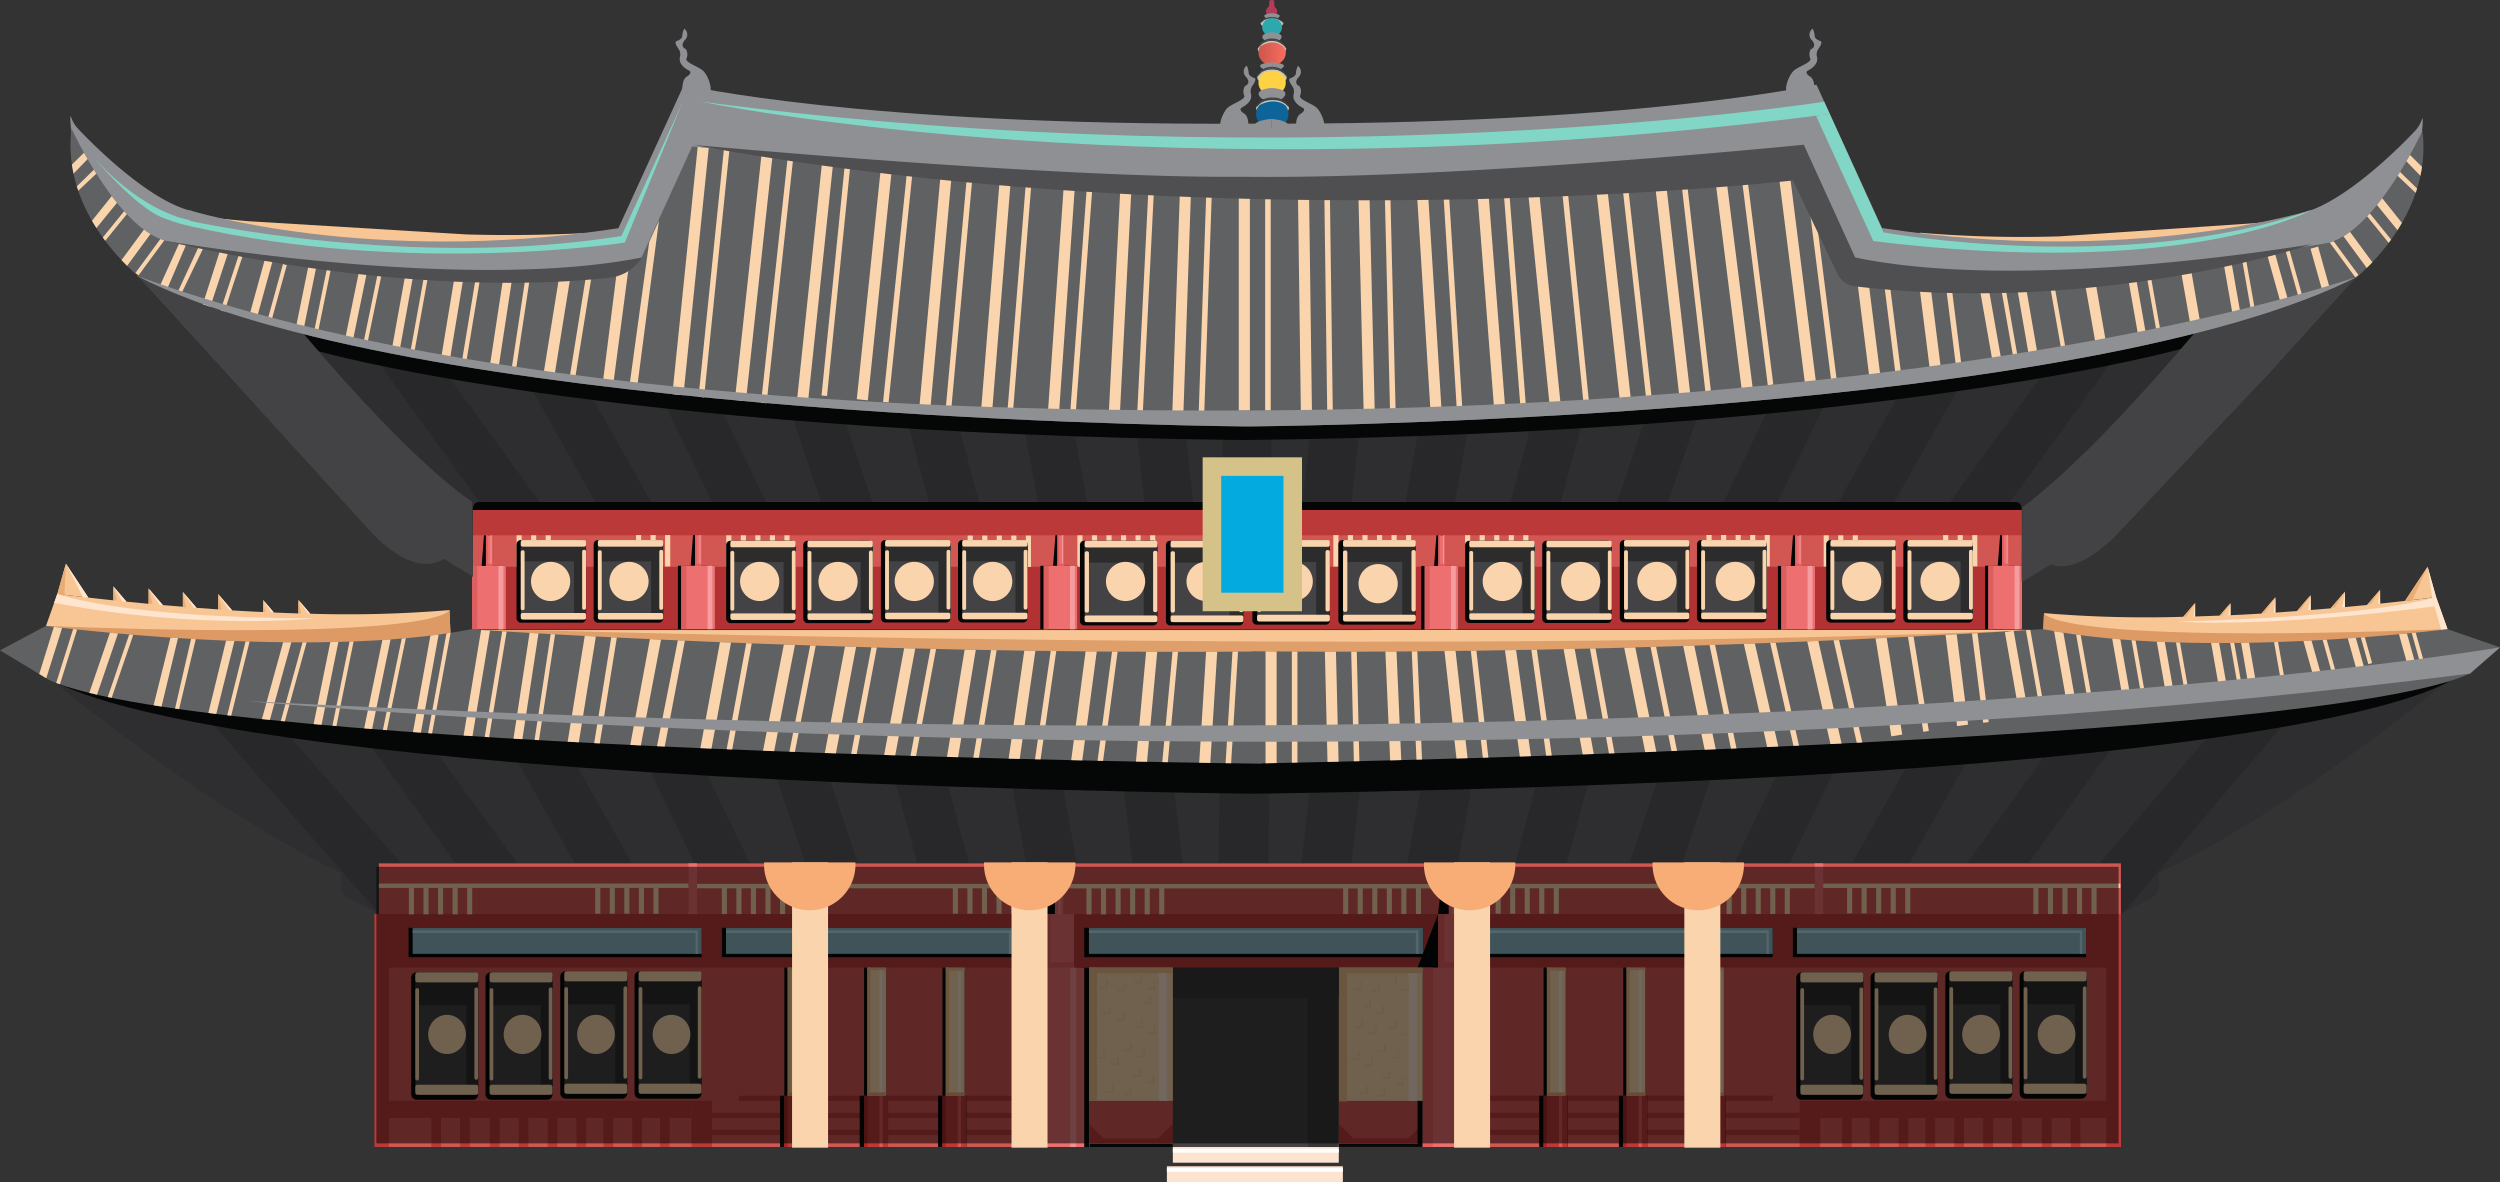 <svg xmlns="http://www.w3.org/2000/svg" xmlns:xlink="http://www.w3.org/1999/xlink" viewBox="0 0 610.46 288.62"><rect x="0" y="0" width="610.46" height="288.62" fill="#333333" stroke="none"/><defs><style>.cls-1,.cls-2{fill:none;}.cls-1{clip-rule:evenodd;}.cls-10,.cls-3{fill:#050606;}.cls-4{fill:#b23132;}.cls-5{fill:#d25753;}.cls-41,.cls-6{fill:#bc3939;}.cls-7{fill:#f9d4ac;}.cls-22,.cls-8{fill:#434244;}.cls-9{fill:#2c2c2c;}.cls-10,.cls-18,.cls-20,.cls-22,.cls-41,.cls-43,.cls-44,.cls-55,.cls-9{fill-rule:evenodd;}.cls-11,.cls-44{fill:#ed6f70;}.cls-12{fill:#dd5e5f;}.cls-13{fill:#f59c9e;}.cls-14{fill:#f7c694;}.cls-15{fill:#df9f6a;}.cls-16,.cls-20{fill:#8f9093;}.cls-17{clip-path:url(#clip-path);}.cls-18,.cls-27{fill:#2e2d2f;}.cls-19{fill:#28282a;}.cls-21{fill:#82d6c6;}.cls-23{fill:#606163;}.cls-24{fill:#4f4f51;}.cls-25{clip-path:url(#clip-path-2);}.cls-26{clip-path:url(#clip-path-3);}.cls-28{fill:#dd9a64;}.cls-29{fill:#e8ad74;}.cls-30{fill:#ffe5ce;}.cls-31{clip-path:url(#clip-path-4);}.cls-32{clip-path:url(#clip-path-5);}.cls-33{fill:#b53a5a;}.cls-34{fill:#c4c6b8;}.cls-35{fill:#2da8ad;}.cls-36{fill:url(#linear-gradient);}.cls-37{fill:#0d6499;}.cls-38{fill:#ffd244;}.cls-39{fill:#d5c288;}.cls-40{fill:#03aae0;}.cls-42{fill:#f49091;}.cls-43{fill:#f7ca9c;}.cls-45{fill:#e25e5d;}.cls-46{fill:#fde4d1;}.cls-47{fill:#fff;}.cls-48{fill:#8bb8c4;}.cls-49{fill:#b7e2e9;}.cls-50{fill:#f0bd89;}.cls-51{fill:#a82626;}.cls-52{fill:#de5959;}.cls-53{fill:#e4a973;}.cls-54{fill:#ebbd8c;}.cls-55{fill:#373737;}.cls-56{opacity:0.55;}.cls-57{clip-path:url(#clip-path-6);}.cls-58{fill:#f8ac76;}.cls-59{clip-path:url(#clip-path-7);}.cls-60{clip-path:url(#clip-path-8);}.cls-61{clip-path:url(#clip-path-9);}.cls-62{fill:url(#linear-gradient-2);}.cls-63{fill:url(#linear-gradient-3);}</style><clipPath id="clip-path"><path class="cls-1" d="M304.59,98,33.64,67.45s44.84,50.9,65.44,67.78a9,9,0,0,0,9.3,1.23l1-.45,6.09,4.82V124.2a1.69,1.69,0,0,1,1.69-1.69H492a1.69,1.69,0,0,1,1.69,1.69v16.63l6.09-4.82,1,.45a8.94,8.94,0,0,0,9.3-1.23c20.6-16.88,65.45-67.79,65.45-67.79Z"/></clipPath><clipPath id="clip-path-2"><path class="cls-2" d="M41.39,59C29.13,56.94,17.46,31.37,17.46,31.37,14.8,52.65,33.94,67.54,33.94,67.54"/></clipPath><clipPath id="clip-path-3"><path class="cls-2" d="M599.79,164.51H10.69s39.56,33.1,72.56,48.62l-.06,3.09a3.21,3.21,0,0,0,1.69,2.88l7.71,4.1V212.7a1.88,1.88,0,0,1,1.88-1.88H516a1.88,1.88,0,0,1,1.88,1.88v10.5l7.71-4.1a3.21,3.21,0,0,0,1.69-2.88l-.06-3.09C560.23,197.61,599.79,164.51,599.79,164.51Z"/></clipPath><clipPath id="clip-path-4"><path class="cls-2" d="M610.46,158.07l-12.81-4.45s-59.69,7.66-98.8,0c0,0-93.27,6.38-193.07,5.41v.06c-98.94.85-190.8-5.42-190.8-5.42-39.11,7.63-103.75-.84-103.75-.84L0,158.8l12,7.25c38.52,17.52,296.06,20.43,296.06,20.43v-.08c25.57-.49,258.68-5.37,295.09-21.93Z"/></clipPath><clipPath id="clip-path-5"><path class="cls-2" d="M567.59,59.56c12.25-2.08,23.93-27.65,23.93-27.65C594.18,53.18,575,68.07,575,68.07"/></clipPath><linearGradient id="linear-gradient" x1="307.3" y1="12.88" x2="313.97" y2="12.88" gradientUnits="userSpaceOnUse"><stop offset="0" stop-color="#ca5649"/><stop offset="1" stop-color="#fa6d62"/></linearGradient><clipPath id="clip-path-6"><rect class="cls-2" x="179.12" y="210.58" width="34.57" height="14.36"/></clipPath><clipPath id="clip-path-7"><rect class="cls-2" x="232.83" y="210.58" width="34.57" height="14.36"/></clipPath><clipPath id="clip-path-8"><rect class="cls-2" x="340.24" y="210.58" width="34.57" height="14.36"/></clipPath><clipPath id="clip-path-9"><rect class="cls-2" x="396.08" y="210.58" width="34.57" height="14.36"/></clipPath><linearGradient id="linear-gradient-2" x1="323.17" y1="50.66" x2="323.17" y2="50.66" gradientUnits="userSpaceOnUse"><stop offset="0" stop-color="#3877bd"/><stop offset="1" stop-color="#38537e"/></linearGradient><linearGradient id="linear-gradient-3" x1="322.7" y1="-135.87" x2="322.7" y2="160.9" xlink:href="#linear-gradient-2"/></defs><title>main</title><g id="图层_2" data-name="图层 2"><g id="图层_1-2" data-name="图层 1"><rect class="cls-3" x="92.51" y="210.82" width="425.38" height="2.24"/><rect class="cls-4" x="115.31" y="122.51" width="378.38" height="31.15"/><rect class="cls-5" x="115.31" y="122.51" width="378.38" height="15.88"/><rect class="cls-6" x="115.31" y="122.51" width="378.38" height="8.2"/><rect class="cls-3" x="115.31" y="122.51" width="378.38" height="2.02"/><rect class="cls-7" x="266.63" y="130.72" width="1.25" height="7.67"/><rect class="cls-7" x="263.08" y="130.72" width="1.25" height="7.67"/><rect class="cls-7" x="273.73" y="130.72" width="1.25" height="7.67"/><rect class="cls-7" x="270.18" y="130.72" width="1.25" height="7.67"/><rect class="cls-7" x="280.84" y="130.72" width="1.25" height="7.67"/><rect class="cls-7" x="277.28" y="130.72" width="1.25" height="7.67"/><rect class="cls-7" x="329.13" y="130.67" width="1.25" height="7.67"/><rect class="cls-7" x="325.58" y="130.67" width="1.25" height="7.67"/><rect class="cls-7" x="336.24" y="130.67" width="1.25" height="7.67"/><rect class="cls-7" x="332.68" y="130.67" width="1.25" height="7.67"/><rect class="cls-7" x="343.34" y="130.67" width="1.25" height="7.67"/><rect class="cls-7" x="339.79" y="130.67" width="1.25" height="7.67"/><rect class="cls-3" x="263.7" y="132.05" width="18.91" height="20.66" rx="0.99"/><rect class="cls-8" x="264.85" y="132.05" width="17.76" height="19.86" rx="0.99"/><path class="cls-9" d="M279.29,132.05v.53H265.8c-.52,0-.95.66-.95,1.47v3.33h14.44v14.1h3.08c.14,0,.24-.16.24-.37V133.53c0-.81-.42-1.48-.94-1.48Z"/><rect class="cls-7" x="264.85" y="132.05" width="17.76" height="1.64" rx="0.42"/><rect class="cls-7" x="264.85" y="150.28" width="17.76" height="1.64" rx="0.42"/><rect class="cls-7" x="274.6" y="141.46" width="14.98" height="1.05" rx="0.42" transform="translate(424.08 -140.1) rotate(90)"/><rect class="cls-7" x="257.89" y="141.57" width="14.98" height="1.05" rx="0.42" transform="translate(407.48 -123.28) rotate(90)"/><rect class="cls-7" x="357.75" y="130.69" width="1.25" height="7.67"/><rect class="cls-7" x="364.86" y="130.69" width="1.25" height="7.67"/><rect class="cls-7" x="361.3" y="130.69" width="1.25" height="7.67"/><rect class="cls-7" x="371.96" y="130.69" width="1.25" height="7.67"/><rect class="cls-7" x="368.41" y="130.69" width="1.25" height="7.67"/><rect class="cls-7" x="420.26" y="130.64" width="1.25" height="7.67"/><rect class="cls-7" x="416.7" y="130.64" width="1.25" height="7.67"/><rect class="cls-7" x="427.36" y="130.64" width="1.25" height="7.67"/><rect class="cls-7" x="423.81" y="130.64" width="1.25" height="7.67"/><rect class="cls-7" x="430.91" y="130.64" width="1.25" height="7.67"/><rect class="cls-7" x="445.31" y="130.72" width="1.25" height="7.62"/><rect class="cls-7" x="452.41" y="130.72" width="1.25" height="7.62"/><rect class="cls-7" x="448.86" y="130.72" width="1.25" height="7.62"/><rect class="cls-7" x="478.03" y="130.67" width="1.25" height="7.62"/><rect class="cls-7" x="474.48" y="130.67" width="1.25" height="7.62"/><rect class="cls-7" x="481.58" y="130.67" width="1.25" height="7.62"/><rect class="cls-7" x="250.49" y="130.77" width="1.25" height="7.67" transform="translate(502.24 269.22) rotate(180)"/><rect class="cls-7" x="243.39" y="130.77" width="1.25" height="7.67" transform="translate(488.03 269.22) rotate(180)"/><rect class="cls-7" x="246.94" y="130.77" width="1.25" height="7.67" transform="translate(495.13 269.22) rotate(180)"/><rect class="cls-7" x="236.28" y="130.77" width="1.25" height="7.67" transform="translate(473.82 269.22) rotate(180)"/><rect class="cls-7" x="239.84" y="130.77" width="1.25" height="7.67" transform="translate(480.93 269.22) rotate(180)"/><rect class="cls-7" x="187.99" y="130.72" width="1.25" height="7.67" transform="translate(377.23 269.11) rotate(180)"/><rect class="cls-7" x="191.54" y="130.72" width="1.25" height="7.67" transform="translate(384.33 269.11) rotate(180)"/><rect class="cls-7" x="180.88" y="130.72" width="1.25" height="7.67" transform="translate(363.02 269.11) rotate(180)"/><rect class="cls-7" x="184.44" y="130.72" width="1.25" height="7.67" transform="translate(370.13 269.11) rotate(180)"/><rect class="cls-7" x="177.33" y="130.72" width="1.25" height="7.67" transform="translate(355.92 269.11) rotate(180)"/><rect class="cls-7" x="162.41" y="130.67" width="1.25" height="7.67" transform="translate(326.07 269) rotate(180)"/><rect class="cls-7" x="155.3" y="130.67" width="1.25" height="7.67" transform="translate(311.86 269) rotate(180)"/><rect class="cls-7" x="158.85" y="130.67" width="1.25" height="7.67" transform="translate(318.96 269) rotate(180)"/><rect class="cls-7" x="129.68" y="130.72" width="1.25" height="7.67" transform="translate(260.62 269.11) rotate(180)"/><rect class="cls-7" x="133.23" y="130.72" width="1.25" height="7.67" transform="translate(267.72 269.11) rotate(180)"/><rect class="cls-7" x="126.13" y="130.72" width="1.25" height="7.67" transform="translate(253.52 269.11) rotate(180)"/><rect class="cls-3" x="284.7" y="132.05" width="18.91" height="20.66" rx="0.99"/><rect class="cls-8" x="285.84" y="132.05" width="17.76" height="19.86" rx="0.99"/><path class="cls-9" d="M300.28,132.05v.53H286.79c-.52,0-1,.66-1,1.47v3.33h14.44v14.1h3.09c.13,0,.23-.16.23-.37V133.53c0-.81-.43-1.48-.95-1.48Z"/><rect class="cls-7" x="285.84" y="132.05" width="17.76" height="1.64" rx="0.42"/><rect class="cls-7" x="285.84" y="150.28" width="17.76" height="1.64" rx="0.42"/><rect class="cls-7" x="295.59" y="141.46" width="14.98" height="1.05" rx="0.42" transform="translate(445.07 -161.1) rotate(90)"/><rect class="cls-7" x="278.88" y="141.57" width="14.98" height="1.05" rx="0.42" transform="translate(428.47 -144.27) rotate(90)"/><rect class="cls-3" x="305.81" y="131.88" width="18.91" height="20.66" rx="0.99"/><rect class="cls-8" x="306.96" y="131.88" width="17.76" height="19.86" rx="0.99"/><path class="cls-9" d="M321.4,131.88v.52H307.91c-.52,0-1,.66-1,1.48v3.33H321.4v14.1h3.08c.14,0,.24-.17.24-.37V133.36c0-.82-.42-1.48-.94-1.48Z"/><rect class="cls-7" x="306.96" y="131.88" width="17.76" height="1.64" rx="0.42"/><rect class="cls-7" x="306.96" y="150.11" width="17.76" height="1.64" rx="0.42"/><rect class="cls-7" x="316.71" y="141.29" width="14.98" height="1.05" rx="0.42" transform="translate(466.01 -182.39) rotate(90)"/><rect class="cls-7" x="300" y="141.4" width="14.98" height="1.05" rx="0.42" transform="translate(449.41 -165.57) rotate(90)"/><rect class="cls-3" x="326.81" y="131.88" width="18.91" height="20.66" rx="0.99"/><rect class="cls-8" x="327.95" y="131.88" width="17.76" height="19.86" rx="0.99"/><path class="cls-9" d="M342.4,131.88v.52H328.9c-.52,0-.95.66-.95,1.48v3.33H342.4v14.1h3.09c.13,0,.23-.17.23-.37V133.36c0-.82-.43-1.48-1-1.48Z"/><rect class="cls-7" x="327.95" y="131.88" width="17.76" height="1.64" rx="0.42"/><rect class="cls-7" x="327.95" y="150.11" width="17.76" height="1.64" rx="0.42"/><rect class="cls-7" x="337.7" y="141.29" width="14.98" height="1.05" rx="0.42" transform="translate(487 -203.38) rotate(90)"/><rect class="cls-7" x="320.99" y="141.4" width="14.98" height="1.05" rx="0.42" transform="translate(470.4 -186.56) rotate(90)"/><rect class="cls-3" x="357.75" y="132.05" width="16.96" height="20.08" rx="1.03"/><rect class="cls-8" x="358.78" y="132.05" width="15.93" height="19.3" rx="1.03"/><path class="cls-9" d="M371.74,132.05v.51H359.63c-.47,0-.85.64-.85,1.43v3.24h13v13.7h2.76c.12,0,.22-.16.22-.36V133.49c0-.8-.38-1.44-.85-1.44Z"/><rect class="cls-7" x="358.78" y="132.05" width="15.93" height="1.59" rx="0.4"/><rect class="cls-7" x="358.78" y="149.76" width="15.93" height="1.59" rx="0.4"/><rect class="cls-7" x="366.97" y="141.23" width="14.56" height="0.94" rx="0.4" transform="translate(515.95 -232.55) rotate(90)"/><rect class="cls-7" x="351.98" y="141.34" width="14.56" height="0.94" rx="0.4" transform="translate(501.06 -217.44) rotate(90)"/><rect class="cls-3" x="376.59" y="132.05" width="16.96" height="20.08" rx="1.03"/><rect class="cls-8" x="377.62" y="132.05" width="15.93" height="19.3" rx="1.03"/><path class="cls-9" d="M390.57,132.05v.51h-12.1c-.47,0-.85.64-.85,1.43v3.24h12.95v13.7h2.77c.11,0,.21-.16.21-.36V133.49c0-.8-.38-1.44-.85-1.44Z"/><rect class="cls-7" x="377.62" y="132.05" width="15.93" height="1.59" rx="0.4"/><rect class="cls-7" x="377.62" y="149.76" width="15.93" height="1.59" rx="0.4"/><rect class="cls-7" x="385.8" y="141.23" width="14.56" height="0.94" rx="0.4" transform="translate(534.78 -251.38) rotate(90)"/><rect class="cls-7" x="370.81" y="141.34" width="14.56" height="0.94" rx="0.4" transform="translate(519.9 -236.28) rotate(90)"/><rect class="cls-3" x="395.53" y="131.88" width="16.96" height="20.08" rx="1.03"/><rect class="cls-8" x="396.56" y="131.88" width="15.93" height="19.3" rx="1.03"/><path class="cls-9" d="M409.52,131.88v.51H397.41c-.47,0-.85.64-.85,1.43v3.24h13v13.7h2.76c.12,0,.22-.16.22-.36V133.32c0-.8-.38-1.44-.85-1.44Z"/><rect class="cls-7" x="396.56" y="131.88" width="15.93" height="1.59" rx="0.4"/><rect class="cls-7" x="396.56" y="149.59" width="15.93" height="1.59" rx="0.4"/><rect class="cls-7" x="404.75" y="141.06" width="14.56" height="0.94" rx="0.4" transform="translate(553.56 -270.5) rotate(90)"/><rect class="cls-7" x="389.76" y="141.17" width="14.56" height="0.94" rx="0.4" transform="translate(538.68 -255.39) rotate(90)"/><rect class="cls-3" x="414.37" y="131.88" width="16.96" height="20.08" rx="1.03"/><rect class="cls-8" x="415.4" y="131.88" width="15.93" height="19.3" rx="1.03"/><path class="cls-9" d="M428.35,131.88v.51h-12.1c-.47,0-.85.64-.85,1.43v3.24h13v13.7h2.77c.11,0,.21-.16.21-.36V133.32c0-.8-.38-1.44-.85-1.44Z"/><rect class="cls-7" x="415.4" y="131.88" width="15.93" height="1.59" rx="0.4"/><rect class="cls-7" x="415.4" y="149.59" width="15.93" height="1.59" rx="0.4"/><rect class="cls-7" x="423.58" y="141.06" width="14.56" height="0.94" rx="0.4" transform="translate(572.39 -289.33) rotate(90)"/><rect class="cls-7" x="408.59" y="141.17" width="14.56" height="0.94" rx="0.4" transform="translate(557.51 -274.23) rotate(90)"/><rect class="cls-3" x="445.93" y="131.88" width="16.96" height="20.15" rx="1.03"/><rect class="cls-8" x="446.96" y="131.88" width="15.93" height="19.37" rx="1.03"/><path class="cls-9" d="M459.92,131.88v.51H447.81c-.47,0-.85.64-.85,1.44v3.25h13v13.75h2.76c.12,0,.22-.16.22-.36V133.32c0-.79-.38-1.44-.85-1.44Z"/><rect class="cls-7" x="446.96" y="131.88" width="15.93" height="1.59" rx="0.4"/><rect class="cls-7" x="446.96" y="149.66" width="15.93" height="1.59" rx="0.4"/><rect class="cls-7" x="455.12" y="141.09" width="14.61" height="0.94" rx="0.4" transform="translate(603.99 -320.86) rotate(90)"/><rect class="cls-7" x="440.13" y="141.2" width="14.61" height="0.94" rx="0.4" transform="translate(589.11 -305.76) rotate(90)"/><rect class="cls-3" x="464.77" y="131.88" width="16.96" height="20.15" rx="1.03"/><rect class="cls-8" x="465.8" y="131.88" width="15.93" height="19.37" rx="1.03"/><path class="cls-9" d="M478.75,131.88v.51h-12.1c-.47,0-.85.64-.85,1.44v3.25h12.95v13.75h2.77c.11,0,.21-.16.21-.36V133.32c0-.79-.38-1.44-.85-1.44Z"/><rect class="cls-7" x="465.8" y="131.88" width="15.93" height="1.59" rx="0.4"/><rect class="cls-7" x="465.8" y="149.66" width="15.93" height="1.59" rx="0.4"/><rect class="cls-7" x="473.96" y="141.09" width="14.61" height="0.94" rx="0.4" transform="translate(622.83 -339.7) rotate(90)"/><rect class="cls-7" x="458.96" y="141.2" width="14.61" height="0.94" rx="0.4" transform="translate(607.94 -324.59) rotate(90)"/><rect class="cls-3" x="177.32" y="132.05" width="16.96" height="20.11" rx="1.03"/><rect class="cls-8" x="178.35" y="132.05" width="15.93" height="19.33" rx="1.03"/><path class="cls-9" d="M191.31,132.05v.51H179.2c-.47,0-.85.64-.85,1.43v3.25h13V151h2.77c.12,0,.21-.17.21-.37v-17.1c0-.8-.39-1.44-.86-1.44Z"/><rect class="cls-7" x="178.35" y="132.05" width="15.93" height="1.59" rx="0.4"/><rect class="cls-7" x="178.35" y="149.79" width="15.93" height="1.59" rx="0.4"/><rect class="cls-7" x="186.53" y="141.24" width="14.57" height="0.94" rx="0.4" transform="translate(335.53 -52.1) rotate(90)"/><rect class="cls-7" x="171.53" y="141.35" width="14.57" height="0.94" rx="0.4" transform="translate(320.64 -37) rotate(90)"/><rect class="cls-3" x="196.15" y="132.05" width="16.96" height="20.11" rx="1.03"/><rect class="cls-8" x="197.18" y="132.05" width="15.93" height="19.33" rx="1.03"/><path class="cls-9" d="M210.14,132.05v.51H198c-.47,0-.85.64-.85,1.43v3.25h13V151h2.76c.12,0,.22-.17.22-.37v-17.1c0-.8-.38-1.44-.85-1.44Z"/><rect class="cls-7" x="197.18" y="132.05" width="15.93" height="1.59" rx="0.4"/><rect class="cls-7" x="197.18" y="149.79" width="15.93" height="1.59" rx="0.4"/><rect class="cls-7" x="205.36" y="141.24" width="14.57" height="0.94" rx="0.4" transform="translate(354.36 -70.93) rotate(90)"/><rect class="cls-7" x="190.37" y="141.35" width="14.57" height="0.94" rx="0.4" transform="translate(339.48 -55.83) rotate(90)"/><rect class="cls-3" x="215.1" y="131.88" width="16.96" height="20.11" rx="1.03"/><rect class="cls-8" x="216.13" y="131.88" width="15.93" height="19.33" rx="1.03"/><path class="cls-9" d="M229.09,131.88v.51H217c-.47,0-.85.64-.85,1.43v3.25h13v13.72h2.77c.12,0,.21-.17.21-.37v-17.1c0-.8-.38-1.44-.85-1.44Z"/><rect class="cls-7" x="216.13" y="131.88" width="15.93" height="1.59" rx="0.4"/><rect class="cls-7" x="216.13" y="149.62" width="15.93" height="1.59" rx="0.4"/><rect class="cls-7" x="224.31" y="141.07" width="14.57" height="0.94" rx="0.4" transform="translate(373.14 -90.05) rotate(90)"/><rect class="cls-7" x="209.31" y="141.18" width="14.57" height="0.94" rx="0.4" transform="translate(358.25 -74.95) rotate(90)"/><rect class="cls-3" x="233.93" y="131.88" width="16.96" height="20.11" rx="1.03"/><rect class="cls-8" x="234.96" y="131.88" width="15.93" height="19.33" rx="1.03"/><path class="cls-9" d="M247.92,131.88v.51H235.81c-.47,0-.85.64-.85,1.43v3.25h13v13.72h2.76c.12,0,.22-.17.22-.37v-17.1c0-.8-.38-1.44-.85-1.44Z"/><rect class="cls-7" x="234.96" y="131.88" width="15.93" height="1.59" rx="0.4"/><rect class="cls-7" x="234.96" y="149.62" width="15.93" height="1.59" rx="0.4"/><rect class="cls-7" x="243.14" y="141.07" width="14.57" height="0.94" rx="0.4" transform="translate(391.97 -108.88) rotate(90)"/><rect class="cls-7" x="228.15" y="141.18" width="14.57" height="0.94" rx="0.4" transform="translate(377.09 -93.78) rotate(90)"/><rect class="cls-3" x="126.13" y="131.88" width="16.96" height="20.17" rx="1.03"/><rect class="cls-8" x="127.16" y="131.88" width="15.93" height="19.39" rx="1.03"/><path class="cls-9" d="M140.12,131.88v.51H128c-.47,0-.85.64-.85,1.44v3.25h13v13.77h2.76c.12,0,.21-.16.21-.36V133.32c0-.79-.38-1.44-.85-1.44Z"/><rect class="cls-7" x="127.16" y="131.88" width="15.93" height="1.6" rx="0.4"/><rect class="cls-7" x="127.16" y="149.68" width="15.93" height="1.6" rx="0.4"/><rect class="cls-7" x="135.31" y="141.11" width="14.63" height="0.94" rx="0.4" transform="translate(284.2 -1.05) rotate(90)"/><rect class="cls-7" x="120.32" y="141.22" width="14.63" height="0.94" rx="0.4" transform="translate(269.32 14.05) rotate(90)"/><rect class="cls-3" x="144.96" y="131.88" width="16.96" height="20.17" rx="1.03"/><rect class="cls-8" x="145.99" y="131.88" width="15.93" height="19.39" rx="1.03"/><path class="cls-9" d="M159,131.88v.51H146.84c-.46,0-.85.64-.85,1.44v3.25h13v13.77h2.76c.12,0,.22-.16.22-.36V133.32c0-.79-.38-1.44-.85-1.44Z"/><rect class="cls-7" x="145.99" y="131.88" width="15.93" height="1.6" rx="0.4"/><rect class="cls-7" x="145.99" y="149.68" width="15.93" height="1.6" rx="0.4"/><rect class="cls-7" x="154.15" y="141.11" width="14.63" height="0.94" rx="0.4" transform="translate(303.04 -19.88) rotate(90)"/><rect class="cls-7" x="139.15" y="141.22" width="14.63" height="0.94" rx="0.4" transform="translate(288.15 -4.78) rotate(90)"/><polygon class="cls-10" points="259.39 138.16 259.39 130.69 257.71 130.69 257.15 138.16 254.03 138.16 254.03 153.66 263.08 153.66 263.08 138.16 259.39 138.16"/><rect class="cls-11" x="254.85" y="138.16" width="8.23" height="15.5"/><rect class="cls-11" x="258.2" y="130.69" width="1.53" height="9.84"/><rect class="cls-12" x="258.2" y="130.69" width="0.41" height="7.37"/><rect class="cls-13" x="259.33" y="130.69" width="0.21" height="7.37"/><rect class="cls-12" x="258.2" y="137.65" width="1.53" height="0.51"/><rect class="cls-12" x="254.88" y="138.16" width="1.2" height="15.5"/><rect class="cls-13" x="261.27" y="138.16" width="1.2" height="15.5"/><polygon class="cls-10" points="352.42 138.19 352.42 130.72 350.74 130.72 350.18 138.19 347.05 138.19 347.05 153.69 356.11 153.69 356.11 138.19 352.42 138.19"/><rect class="cls-11" x="347.88" y="138.19" width="8.23" height="15.5"/><rect class="cls-11" x="351.23" y="130.72" width="1.53" height="9.84"/><rect class="cls-12" x="351.23" y="130.72" width="0.41" height="7.37"/><rect class="cls-13" x="352.36" y="130.72" width="0.21" height="7.37"/><rect class="cls-12" x="351.23" y="137.68" width="1.53" height="0.51"/><rect class="cls-12" x="347.91" y="138.19" width="1.2" height="15.5"/><rect class="cls-13" x="354.29" y="138.19" width="1.2" height="15.5"/><polygon class="cls-10" points="439.5 138.19 439.5 130.72 437.82 130.72 437.26 138.19 434.14 138.19 434.14 153.69 443.19 153.69 443.19 138.19 439.5 138.19"/><rect class="cls-11" x="434.96" y="138.19" width="8.23" height="15.5"/><rect class="cls-11" x="438.31" y="130.72" width="1.53" height="9.84"/><rect class="cls-12" x="438.31" y="130.72" width="0.41" height="7.37"/><rect class="cls-13" x="439.44" y="130.72" width="0.21" height="7.37"/><rect class="cls-12" x="438.31" y="137.68" width="1.53" height="0.51"/><rect class="cls-12" x="435" y="138.19" width="1.2" height="15.5"/><rect class="cls-13" x="441.38" y="138.19" width="1.2" height="15.5"/><polygon class="cls-10" points="490.06 138.14 490.06 130.67 488.39 130.67 487.82 138.14 484.7 138.14 484.7 153.64 493.75 153.64 493.75 138.14 490.06 138.14"/><rect class="cls-11" x="485.52" y="138.14" width="8.23" height="15.5"/><rect class="cls-11" x="488.87" y="130.67" width="1.53" height="9.84"/><rect class="cls-12" x="488.87" y="130.67" width="0.41" height="7.37"/><rect class="cls-13" x="490" y="130.67" width="0.21" height="7.37"/><rect class="cls-12" x="488.87" y="137.63" width="1.53" height="0.51"/><rect class="cls-12" x="485.56" y="138.14" width="1.2" height="15.5"/><rect class="cls-13" x="491.94" y="138.14" width="1.2" height="15.5"/><polygon class="cls-10" points="119.85 138.19 119.85 130.72 118.17 130.72 117.61 138.19 115.93 138.39 115.31 153.69 123.54 153.69 123.54 138.19 119.85 138.19"/><rect class="cls-11" x="115.31" y="138.19" width="8.23" height="15.5"/><rect class="cls-11" x="118.66" y="130.72" width="1.53" height="9.84"/><rect class="cls-12" x="118.66" y="130.72" width="0.41" height="7.37"/><rect class="cls-13" x="119.79" y="130.72" width="0.21" height="7.37"/><rect class="cls-12" x="118.66" y="137.68" width="1.53" height="0.51"/><rect class="cls-12" x="115.34" y="138.19" width="1.2" height="15.5"/><rect class="cls-13" x="121.72" y="138.19" width="1.2" height="15.5"/><polygon class="cls-10" points="170.9 138.14 170.9 130.67 169.22 130.67 168.66 138.14 165.53 138.14 165.53 153.64 174.58 153.64 174.58 138.14 170.9 138.14"/><rect class="cls-11" x="166.35" y="138.14" width="8.23" height="15.5"/><rect class="cls-11" x="169.71" y="130.67" width="1.53" height="9.84"/><rect class="cls-12" x="169.71" y="130.67" width="0.41" height="7.37"/><rect class="cls-13" x="170.84" y="130.67" width="0.21" height="7.37"/><rect class="cls-12" x="169.71" y="137.63" width="1.53" height="0.51"/><rect class="cls-12" x="166.39" y="138.14" width="1.2" height="15.5"/><rect class="cls-13" x="172.77" y="138.14" width="1.2" height="15.5"/><path class="cls-14" d="M305.78,153.85v0H118.15s129.31,23.55,129.35,22.3,51.67-1.76,59.73-3.88c8.53,2.24,59.07,2.69,59.1,3.84s129.34-22.3,129.34-22.3Z"/><path class="cls-15" d="M130.21,153.89H118.15s129.31,23.55,129.35,22.3,51.67-1.76,59.73-3.88c8.53,2.24,59.07,2.69,59.1,3.84s129.34-22.3,129.34-22.3C362.44,159.63,169.8,155,130.21,153.89Z"/><path class="cls-16" d="M561.76,52.1c11.91-2.68,28-20.19,28-20.19a7.51,7.51,0,0,0,1.6-2.66c.53-1.6,0,3.45,0,3.45s-10.75,28.57-29.57,27.71"/><g class="cls-17"><path class="cls-18" d="M304.59,98,33.64,67.45s44.84,50.9,65.44,67.78a9,9,0,0,0,9.3,1.23l1-.45,6.09,4.82V124.2a1.69,1.69,0,0,1,1.69-1.69H492a1.69,1.69,0,0,1,1.69,1.69v16.63l6.09-4.82,1,.45a8.94,8.94,0,0,0,9.3-1.23c20.6-16.88,65.45-67.79,65.45-67.79Z"/><polygon class="cls-19" points="137.67 150.97 147.31 144.01 91.69 67.26 82.05 74.22 137.67 150.97"/><polygon class="cls-19" points="161.2 150.65 171.56 144.82 125 62.28 114.63 68.11 161.2 150.65"/><polygon class="cls-19" points="186.78 149.39 197.5 144.24 156.35 58.89 145.63 64.04 186.78 149.39"/><rect class="cls-19" x="193.83" y="54.45" width="11.89" height="94.74" transform="translate(421.62 134.37) rotate(161.34)"/><rect class="cls-19" x="222.23" y="57.44" width="11.89" height="94.74" transform="translate(475.69 147.14) rotate(165.03)"/><rect class="cls-19" x="248.34" y="50.86" width="11.89" height="94.73" transform="matrix(-0.98, 0.18, -0.18, -0.98, 522, 149.56)"/><rect class="cls-19" x="276" y="57.97" width="11.89" height="94.73" transform="matrix(-0.99, 0.11, -0.11, -0.99, 574.1, 177.69)"/><rect class="cls-19" x="298.53" y="61.75" width="11.89" height="94.73" transform="translate(607.29 222.78) rotate(-179.14)"/><polygon class="cls-19" points="470.26 150.97 460.63 144.01 516.24 67.26 525.88 74.22 470.26 150.97"/><polygon class="cls-19" points="446.73 150.65 436.37 144.82 482.94 62.28 493.3 68.11 446.73 150.65"/><polygon class="cls-19" points="421.15 149.39 410.43 144.24 451.58 58.89 462.3 64.04 421.15 149.39"/><rect class="cls-19" x="402.21" y="54.45" width="11.89" height="94.74" transform="translate(54.02 -125.22) rotate(18.66)"/><rect class="cls-19" x="373.8" y="57.44" width="11.89" height="94.74" transform="translate(39.95 -94.52) rotate(14.97)"/><rect class="cls-19" x="347.7" y="50.86" width="11.89" height="94.73" transform="translate(23.17 -61.46) rotate(10.27)"/><rect class="cls-19" x="320.04" y="57.97" width="11.89" height="94.73" transform="translate(14.21 -36.64) rotate(6.58)"/></g><path class="cls-14" d="M114,57.25a371,371,0,0,0,38-.9l-.39,8.16-104.18-4-2.32-.21V52.44S51,53.15,60.36,54"/><path class="cls-14" d="M104.1,57q3.32.12,6.69.21"/><path class="cls-14" d="M92.73,56.44c2.76.14,5.58.28,8.44.4"/><path class="cls-14" d="M83,55.85l5.89.37"/><path class="cls-14" d="M73.87,55.19l5.44.4"/><path class="cls-14" d="M64,54.36l6,.52"/><path class="cls-14" d="M502.73,57.72a299,299,0,0,1-34-.9l-.58,4.5h95.74l.41-8.41s-5.25.71-13.64,1.58"/><path class="cls-14" d="M511.59,57.42q-3,.13-6,.22"/><path class="cls-14" d="M521.76,56.9q-3.71.23-7.55.41"/><path class="cls-14" d="M530.43,56.31c-1.72.13-3.48.26-5.27.37"/><path class="cls-14" d="M538.62,55.65l-4.87.41"/><path class="cls-14" d="M547.49,54.82c-1.7.17-3.5.35-5.39.52"/><path class="cls-20" d="M459.55,55.68l-16-35S399.13,30.61,305,30.19h0c-95.37.55-138-9.46-138-9.46l-16,35C90,65.05,46.17,51.31,46.17,51.31V60l37.6,20.75h443L564.34,60V51.31S520.47,65.05,459.55,55.68Z"/><path class="cls-21" d="M445.42,24.83s-124.89,19.71-274.18,0c0,0,114,24,275.55,3Z"/><path class="cls-21" d="M446.79,27.82l13.13,28.93s58.91,10.69,104.42-5.44c0,0-30.3,16.94-106.9,7.56l-14-30.62Z"/><path class="cls-16" d="M47,51.57c-11.91-2.68-28-20.2-28-20.2a7.47,7.47,0,0,1-1.59-2.65c-.53-1.6,0,3.45,0,3.45S28.21,60.74,47,59.88"/><path class="cls-21" d="M46.17,53.9s53.93,12,105.57,3.73l15-32.8-14.16,34.4S99.9,67.44,46.17,55.16Z"/><path class="cls-21" d="M22.78,38.29s10.1,12.23,17,14.89S48.3,55.3,48.3,55.3l-2.13-1.59S35,52.11,22.78,38.29Z"/><path class="cls-10" d="M544,77.77,303.64,93.24v.24l0-.24L63.24,77.77l14.56,8s68.78,19.88,225,21.67v0h1.74v0c156.17-1.79,228-22.24,228-22.24Z"/><path class="cls-22" d="M115.31,122.51s-13.16-7.86-41.1-40.92L33.64,67.45l57.46,63s9.84,10.91,17.28,6l7.12,4.37Z"/><path class="cls-22" d="M493.84,123.84s13.93-9.3,41.87-42.36l39.84-14L553.91,91.38,517.39,130s-9.51,10.63-16.63,7.81l-7.11,4.37Z"/><path class="cls-23" d="M305.62,104.12c21.42-.23,204.44-3.18,270.07-36.67l-5.94-8.35s-73.06,13.35-117,4.17L440.17,35.74s-83.85,8.42-135.83,7.83v0h-1.81c-45.94.32-133.53-7.8-133.53-7.8L156.46,63.27c-44,9.18-116.91-4.57-116.91-4.57l-6.07,8.75c65.63,33.49,248.65,36.44,270.07,36.67v0h2.07Z"/><rect class="cls-7" x="302.49" y="48.21" width="2.71" height="52.03"/><rect class="cls-7" x="308.93" y="48.21" width="1.36" height="52.03"/><rect class="cls-7" x="317.3" y="48.24" width="2.71" height="52.03" transform="translate(-0.96 4.23) rotate(-0.76)"/><rect class="cls-7" x="323.73" y="48.17" width="1.36" height="52.03" transform="translate(-0.95 4.3) rotate(-0.76)"/><rect class="cls-7" x="332.34" y="48.31" width="2.71" height="52.03" transform="translate(-1.7 8.09) rotate(-1.39)"/><rect class="cls-7" x="338.78" y="48.17" width="1.36" height="52.03" transform="translate(-1.69 8.23) rotate(-1.39)"/><rect class="cls-7" x="347.69" y="48.46" width="2.71" height="52.03" transform="translate(-3.95 21.81) rotate(-3.56)"/><rect class="cls-7" x="354.12" y="48.11" width="1.36" height="52.03" transform="translate(-3.92 22.16) rotate(-3.56)"/><rect class="cls-7" x="362.86" y="48.36" width="2.71" height="52.03" transform="translate(-4.67 28.5) rotate(-4.45)"/><rect class="cls-7" x="369.28" y="47.92" width="1.36" height="52.03" transform="translate(-4.62 28.92) rotate(-4.45)"/><rect class="cls-7" x="377.62" y="46.79" width="2.71" height="52.03" transform="matrix(0.99, -0.1, 0.1, 0.99, -5.39, 38.34)"/><rect class="cls-7" x="384.03" y="46.21" width="1.36" height="52.03" transform="translate(-5.3 38.92) rotate(-5.75)"/><rect class="cls-7" x="392.61" y="45.54" width="2.71" height="52.03" transform="translate(-5.51 44.2) rotate(-6.38)"/><rect class="cls-7" x="399.01" y="44.9" width="1.36" height="52.03" transform="translate(-5.4 44.84) rotate(-6.38)"/><rect class="cls-7" x="407.04" y="44.32" width="2.71" height="52.03" transform="translate(-5.36 47.02) rotate(-6.55)"/><rect class="cls-7" x="413.44" y="43.66" width="1.36" height="52.03" transform="translate(-5.24 47.67) rotate(-6.55)"/><rect class="cls-7" x="422.01" y="42.86" width="2.71" height="52.03" transform="translate(-5.29 53.4) rotate(-7.17)"/><rect class="cls-7" x="428.41" y="42.14" width="1.36" height="52.03" transform="translate(-5.15 54.1) rotate(-7.17)"/><rect class="cls-7" x="437.5" y="41.75" width="2.71" height="52.03" transform="translate(-5.03 55.33) rotate(-7.17)"/><rect class="cls-7" x="443.89" y="41.03" width="1.36" height="52.03" transform="translate(-4.89 56.02) rotate(-7.17)"/><rect class="cls-7" x="454.99" y="67.26" width="2.71" height="26.02" transform="translate(-6.45 57.61) rotate(-7.17)"/><rect class="cls-7" x="461.38" y="66.54" width="1.36" height="26.02" transform="translate(-6.32 58.32) rotate(-7.17)"/><rect class="cls-7" x="469.89" y="67.73" width="2.71" height="23.47" transform="translate(-6.23 59.46) rotate(-7.17)"/><rect class="cls-7" x="476.28" y="67.01" width="1.36" height="23.47" transform="translate(-6.1 60.14) rotate(-7.17)"/><rect class="cls-7" x="484.83" y="68.02" width="2.17" height="20.78" transform="translate(-6.23 85.58) rotate(-10)"/><rect class="cls-7" x="489.9" y="67.22" width="1.08" height="20.78" transform="translate(-6.02 86.39) rotate(-10.01)"/><rect class="cls-7" x="496.68" y="67.8" width="2.17" height="18.75" transform="matrix(0.98, -0.17, 0.17, 0.98, -5.84, 87.63)"/><rect class="cls-7" x="501.75" y="67.01" width="1.08" height="18.75" transform="translate(-5.63 88.38) rotate(-10)"/><rect class="cls-7" x="510.29" y="66.53" width="1.93" height="18.51" transform="translate(-5.39 89.94) rotate(-10)"/><rect class="cls-7" x="514.81" y="65.82" width="0.97" height="18.51" transform="matrix(0.98, -0.17, 0.17, 0.98, -5.21, 90.63)"/><rect class="cls-7" x="520.85" y="66.34" width="1.93" height="16.7" transform="translate(-5.04 91.76) rotate(-10)"/><rect class="cls-7" x="525.37" y="65.63" width="0.97" height="16.7" transform="translate(-4.86 92.45) rotate(-10)"/><rect class="cls-7" x="533.57" y="64.05" width="1.93" height="15.63" transform="translate(-4.36 93.92) rotate(-10)"/><rect class="cls-7" x="538.09" y="63.34" width="0.97" height="15.63" transform="matrix(0.98, -0.17, 0.17, 0.98, -4.17, 94.62)"/><rect class="cls-7" x="544.11" y="63.61" width="1.93" height="14.1" transform="translate(-3.99 95.74) rotate(-10)"/><rect class="cls-7" x="548.63" y="62.9" width="0.97" height="14.1" transform="translate(-3.8 96.43) rotate(-10)"/><rect class="cls-7" x="555.27" y="62.13" width="1.93" height="11.81" transform="translate(2.28 152.65) rotate(-15.66)"/><rect class="cls-7" x="559.7" y="61.02" width="0.97" height="11.81" transform="translate(2.73 153.69) rotate(-15.66)"/><rect class="cls-7" x="565.6" y="60.32" width="1.93" height="10.66" transform="translate(3.3 155.32) rotate(-15.66)"/><rect class="cls-7" x="287.2" y="45.8" width="2.71" height="55.07" transform="translate(2.68 -9.85) rotate(1.96)"/><rect class="cls-7" x="293.64" y="46" width="1.36" height="55.07" transform="translate(2.7 -10.05) rotate(1.97)"/><rect class="cls-7" x="272.19" y="44.98" width="2.71" height="55.89" transform="translate(4.1 -13.95) rotate(2.94)"/><rect class="cls-7" x="278.62" y="45.27" width="1.36" height="55.89" transform="matrix(1, 0.05, -0.05, 1, 4.13, -14.26)"/><rect class="cls-7" x="256.93" y="44.83" width="2.71" height="56.04" transform="matrix(1, 0.07, -0.07, 1, 6.06, -18.8)"/><rect class="cls-7" x="263.35" y="45.25" width="1.36" height="56.04" transform="translate(6.11 -19.23) rotate(4.22)"/><rect class="cls-7" x="241.85" y="43.25" width="2.71" height="57.47" transform="translate(6.57 -19.3) rotate(4.61)"/><rect class="cls-7" x="248.27" y="43.72" width="1.36" height="57.47" transform="translate(6.62 -19.76) rotate(4.61)"/><rect class="cls-7" x="227.14" y="41.85" width="2.71" height="57.21" transform="translate(7.36 -20.5) rotate(5.22)"/><rect class="cls-7" x="233.56" y="42.38" width="1.36" height="57.21" transform="translate(7.43 -21.01) rotate(5.22)"/><rect class="cls-7" x="212.11" y="41.82" width="2.71" height="55.94" transform="translate(8.36 -21.71) rotate(5.94)"/><rect class="cls-7" x="218.52" y="42.41" width="1.36" height="55.94" transform="translate(8.46 -22.3) rotate(5.94)"/><rect class="cls-7" x="197.68" y="39.86" width="2.71" height="57.74" transform="translate(8.29 -20.46) rotate(6.01)"/><rect class="cls-7" x="204.08" y="40.46" width="1.36" height="57.74" transform="matrix(0.99, 0.1, -0.1, 0.99, 8.38, -21.06)"/><rect class="cls-7" x="182.72" y="36.96" width="2.71" height="61.02" transform="translate(8.37 -19.49) rotate(6.2)"/><rect class="cls-7" x="189.12" y="37.58" width="1.36" height="61.02" transform="translate(8.47 -20.11) rotate(6.2)"/><rect class="cls-7" x="167.26" y="35.88" width="2.71" height="60.65" transform="translate(7.63 -16.84) rotate(5.85)"/><rect class="cls-7" x="173.66" y="36.47" width="1.36" height="60.65" transform="translate(7.71 -17.41) rotate(5.85)"/><polygon class="cls-7" points="153.72 94.06 155.65 94.06 160.9 53.88 158.52 59.1 153.72 94.06"/><polygon class="cls-7" points="147.24 93.09 149.72 94.06 153.72 63.69 150.89 64.15 147.24 93.09"/><rect class="cls-7" x="134.74" y="66.6" width="2.71" height="24.61" transform="translate(14.29 -20.65) rotate(9.16)"/><rect class="cls-7" x="141.1" y="67.51" width="1.36" height="24.61" transform="translate(14.51 -21.55) rotate(9.16)"/><rect class="cls-7" x="121.22" y="67.51" width="2.17" height="22.61" transform="translate(13.27 -17.52) rotate(8.66)"/><rect class="cls-7" x="126.31" y="68.2" width="1.08" height="22.61" transform="matrix(0.99, 0.15, -0.15, 0.99, 13.42, -18.2)"/><rect class="cls-7" x="109.31" y="67.83" width="2.17" height="20.13" transform="translate(14.22 -17) rotate(9.41)"/><rect class="cls-7" x="114.39" y="68.58" width="1.08" height="20.13" transform="translate(14.4 -17.73) rotate(9.41)"/><rect class="cls-7" x="97.32" y="67.02" width="1.93" height="18.51" transform="translate(15.14 -16.27) rotate(10.25)"/><rect class="cls-7" x="101.83" y="67.75" width="0.97" height="18.51" transform="translate(15.33 -16.97) rotate(10.25)"/><rect class="cls-7" x="85.95" y="66.38" width="1.93" height="16.7" transform="translate(16.88 -16.01) rotate(11.65)"/><rect class="cls-7" x="90.44" y="67.21" width="0.97" height="16.7" transform="translate(17.13 -16.8) rotate(11.65)"/><rect class="cls-7" x="73.83" y="64.56" width="1.93" height="15.63" transform="translate(15.92 -13.45) rotate(11.5)"/><rect class="cls-7" x="78.32" y="65.37" width="0.97" height="15.63" transform="matrix(0.98, 0.2, -0.2, 0.98, 16.17, -14.24)"/><rect class="cls-7" x="62.74" y="63.26" width="1.93" height="14.37" transform="translate(21.06 -14.42) rotate(15.44)"/><rect class="cls-7" x="67.17" y="64.35" width="0.97" height="14.37" transform="translate(21.5 -15.44) rotate(15.45)"/><polygon class="cls-7" points="51.35 74.9 49.52 74.3 53.67 61.35 55.77 61.5 51.35 74.9"/><rect class="cls-7" x="56.06" y="62.13" width="0.97" height="14.11" transform="translate(24.45 -14.2) rotate(18.21)"/><polygon class="cls-7" points="40.82 70.56 39.06 69.76 43.77 59.38 45.42 59.84 40.82 70.56"/><polygon class="cls-7" points="44.11 72.06 43.23 71.66 48.54 60.2 49.52 60.84 44.11 72.06"/><path class="cls-24" d="M437.82,44.07l10.83,22.74A5.52,5.52,0,0,0,453,69.92C512.85,77,564.47,59.64,564.47,59.64h0C546.6,62.51,489.69,70.53,453,62.87L440.46,35.34s-83.85,8.42-135.83,7.83v0h-1.81c-45.94.33-133.52-7.8-133.52-7.8C300.27,59.46,437.82,44.07,437.82,44.07Z"/><path class="cls-24" d="M156.75,62.87h0c-44.07,8.77-117-4.17-117-4.17C96.89,71.85,135.62,69.34,149,67.78A10.64,10.64,0,0,0,156.75,62.87Z"/><path class="cls-16" d="M33.64,67.45c65.63,33.49,248.65,36.44,270.07,36.67v0h2.07v0c21.42-.23,204.44-3.18,270.07-36.67,0,0-90.22,32.88-279.4,32.8C218.21,100.22,110.82,95.55,33.64,67.45Z"/><path class="cls-23" d="M41.39,59C29.13,56.94,17.46,31.37,17.46,31.37,14.8,52.65,33.94,67.54,33.94,67.54"/><g class="cls-25"><rect class="cls-7" x="33.43" y="51.54" width="1.93" height="14.37" transform="translate(41.46 -8.97) rotate(36.32)"/><rect class="cls-7" x="37.22" y="53.96" width="0.97" height="14.37" transform="translate(43.55 -10.45) rotate(36.32)"/><polygon class="cls-7" points="21.27 58.48 19.77 57.27 28.26 46.65 30.18 47.54 21.27 58.48"/><rect class="cls-7" x="27.67" y="47.93" width="0.97" height="14.11" transform="translate(40.97 -5.45) rotate(39.08)"/><polygon class="cls-7" points="14.57 45.89 13.21 44.52 21.31 36.49 22.69 37.51 14.57 45.89"/><polygon class="cls-7" points="17.11 48.46 16.43 47.77 25.47 38.96 26.16 39.91 17.11 48.46"/></g><path class="cls-16" d="M166.67,22.39s6.37,1,6.78-.14-.69-4-1.8-5-4.57-2.07-4-3A2.57,2.57,0,0,0,167.5,12s-1.66-.55-.28-2.21A1.8,1.8,0,0,0,167.08,7a4.35,4.35,0,0,0-.48,1.73c0,.83-1.25,1.25-1.25,1.25s-1.1,0,.42,2.07a2.38,2.38,0,0,1,.28,1.8c-.28,1,.13,2.36,2.35,3.46,0,0,.69.56-.69,1.39S166.67,22.39,166.67,22.39Z"/><path class="cls-16" d="M443,22.39s-6.37,1-6.78-.14.69-4,1.8-5,4.57-2.07,4-3a2.57,2.57,0,0,1,.14-2.22s1.66-.55.28-2.21A1.8,1.8,0,0,1,442.63,7a4.35,4.35,0,0,1,.48,1.73c0,.83,1.25,1.25,1.25,1.25s1.11,0-.42,2.07a2.35,2.35,0,0,0-.27,1.8c.27,1-.14,2.36-2.36,3.46,0,0-.69.56.69,1.39S443,22.39,443,22.39Z"/><g class="cls-26"><path class="cls-27" d="M599.79,164.51H10.69s39.56,33.1,72.56,48.62l-.06,3.09a3.21,3.21,0,0,0,1.69,2.88l7.71,4.1V212.7a1.88,1.88,0,0,1,1.88-1.88H516a1.88,1.88,0,0,1,1.88,1.88v10.5l7.71-4.1a3.21,3.21,0,0,0,1.69-2.88l-.06-3.09C560.23,197.61,599.79,164.51,599.79,164.51Z"/><polygon class="cls-19" points="133.03 240.85 142.89 233.73 85.95 155.15 76.09 162.28 133.03 240.85"/><polygon class="cls-19" points="157.12 240.52 167.73 234.56 120.05 150.06 109.44 156.03 157.12 240.52"/><polygon class="cls-19" points="183.3 239.24 194.28 233.97 152.16 146.58 141.18 151.85 183.3 239.24"/><rect class="cls-19" x="190.52" y="142.03" width="12.18" height="97" transform="matrix(-0.95, 0.32, -0.32, -0.95, 443.84, 308.15)"/><rect class="cls-19" x="219.6" y="145.1" width="12.18" height="96.99" transform="translate(493.72 322.34) rotate(165.03)"/><rect class="cls-19" x="246.33" y="138.36" width="12.18" height="96.99" transform="translate(534.09 325.73) rotate(169.73)"/><rect class="cls-19" x="274.65" y="145.64" width="12.18" height="96.98" transform="translate(581.86 354.83) rotate(173.42)"/><rect class="cls-19" x="297.72" y="149.51" width="12.18" height="96.98" transform="translate(604.61 400.54) rotate(-179.14)"/><polygon class="cls-19" points="473.54 240.85 463.67 233.73 520.61 155.15 530.48 162.28 473.54 240.85"/><polygon class="cls-19" points="449.45 240.52 438.83 234.56 486.51 150.06 497.12 156.03 449.45 240.52"/><polygon class="cls-19" points="423.26 239.24 412.29 233.97 454.41 146.58 465.38 151.85 423.26 239.24"/><rect class="cls-19" x="403.86" y="142.03" width="12.18" height="97" transform="matrix(0.95, 0.32, -0.32, 0.95, 82.5, -121.14)"/><rect class="cls-19" x="374.78" y="145.1" width="12.18" height="96.99" transform="translate(62.92 -91.8) rotate(14.97)"/><rect class="cls-19" x="348.06" y="138.36" width="12.18" height="96.99" transform="translate(38.97 -60.13) rotate(10.27)"/><rect class="cls-19" x="319.74" y="145.64" width="12.18" height="96.98" transform="translate(24.38 -36.04) rotate(6.58)"/><polygon class="cls-19" points="503.26 240.65 493.99 232.77 565.89 148.51 575.16 156.39 503.26 240.65"/><polygon class="cls-19" points="112.23 227.1 103.07 235.11 30.02 151.85 39.18 143.84 112.23 227.1"/></g><path class="cls-3" d="M600.69,164.51l-295,11.6-295-11.6S29.32,189.6,303.85,193.8v0l1.84,0,1.84,0v0C582.06,189.6,600.69,164.51,600.69,164.51Z"/><path class="cls-14" d="M14,145s5.26.71,13.67,1.59v-3.43l3.21,3.76,5.4.52v-3.77l3.49,4.08c1.58.14,3.21.27,4.88.4v-3.63L48,148.43l5.28.37v-3.75l3.4,4c2.48.15,5,.28,7.57.4v-2.94l2.62,3.06c2,.08,4,.16,6,.22v-3.3l2.89,3.37a298,298,0,0,0,34-.89l.58,14.75-95.22-3.06-3.9-7.78Z"/><polygon class="cls-14" points="21.59 145.95 14.01 145.02 16.09 137.62 21.59 145.95"/><path class="cls-28" d="M109.77,148.94l.58,14.75-95.22-3.06-3.9-7.78C108.82,156.59,109.77,148.94,109.77,148.94Z"/><path class="cls-14" d="M21.57,145.94h0Z"/><polygon class="cls-29" points="15.71 145.57 14.01 145.02 16.09 137.62 15.71 145.57"/><path class="cls-30" d="M14,145s14.77,5.9,62.92,6c0,0-28.16,3-63.7-3.81Z"/><polygon class="cls-30" points="21.59 145.95 16.09 137.62 20.31 145.94 21.59 145.95"/><polygon class="cls-29" points="27.68 146.61 28.52 146.61 27.68 143.18 27.68 146.61"/><polygon class="cls-29" points="36.29 147.46 37.25 147.46 36.29 143.69 36.29 147.46"/><polygon class="cls-29" points="44.66 148.18 45.42 148.35 44.66 144.54 44.66 148.18"/><polygon class="cls-29" points="53.27 148.8 54.13 148.8 53.27 145.05 53.27 148.8"/><polygon class="cls-29" points="64.24 149.43 64.77 149.43 64.24 146.48 64.24 149.43"/><polygon class="cls-29" points="72.85 149.76 73.54 149.76 72.85 146.46 72.85 149.76"/><polygon class="cls-30" points="75.74 149.83 72.85 146.46 75.14 149.76 75.74 149.83"/><polygon class="cls-30" points="66.86 149.54 64.24 146.48 66.16 149.43 66.86 149.54"/><polygon class="cls-30" points="56.67 149.02 53.27 145.05 55.93 148.94 56.67 149.02"/><polygon class="cls-30" points="47.99 148.43 44.66 144.54 47.35 148.43 47.99 148.43"/><polygon class="cls-30" points="39.78 147.77 36.29 143.69 38.98 147.77 39.78 147.77"/><polygon class="cls-30" points="30.89 146.94 27.68 143.18 29.95 146.92 30.89 146.94"/><path class="cls-14" d="M594.86,145.8s-5.25.71-13.66,1.59V144L578,147.72l-5.39.51v-3.76l-3.5,4.08-4.87.4v-3.64l-3.34,3.9-5.27.37v-3.76l-3.4,4c-2.48.15-5,.29-7.57.41v-2.94L542,150.32q-3,.12-6,.21v-3.3l-2.89,3.38a297.74,297.74,0,0,1-34-.9l-.59,14.76,95.23-3.06,3.9-7.79Z"/><polygon class="cls-14" points="587.28 146.72 594.86 145.8 592.78 138.39 587.28 146.72"/><path class="cls-28" d="M499.11,149.71l-.59,14.76,95.23-3.06,3.9-7.79C500.06,157.36,499.11,149.71,499.11,149.71Z"/><path class="cls-14" d="M587.31,146.72h0Z"/><polygon class="cls-29" points="587.28 146.72 589.08 146.5 592.78 138.39 587.28 146.72"/><polygon class="cls-29" points="577.98 147.72 578.97 147.43 581.2 143.96 577.98 147.72"/><polygon class="cls-29" points="569.09 148.54 570.14 148.27 572.59 144.47 569.09 148.54"/><polygon class="cls-29" points="560.88 149.21 561.72 148.93 564.22 145.31 560.88 149.21"/><polygon class="cls-29" points="552.21 149.79 552.95 149.71 555.61 145.82 552.21 149.79"/><polygon class="cls-29" points="542.01 150.32 542.58 150.32 544.64 147.25 542.01 150.32"/><polygon class="cls-30" points="581.2 147.39 581.12 144.47 580.65 147.43 581.2 147.39"/><polygon class="cls-30" points="572.59 148.23 572.59 144.47 571.95 148.23 572.59 148.23"/><polygon class="cls-30" points="564.22 148.95 564.22 145.31 563.6 148.95 564.22 148.95"/><polygon class="cls-30" points="555.61 149.58 555.61 145.82 555.19 149.58 555.61 149.58"/><polygon class="cls-30" points="544.64 150.2 544.64 147.25 544.07 150.32 544.64 150.2"/><polygon class="cls-30" points="597.65 153.62 594.86 145.8 592.78 138.39 593.91 146.01 596.12 153.84 597.65 153.62"/><path class="cls-30" d="M593.91,146s-11.58,4.31-62,5.79c0,0,20.63,1.71,62.77-3.75Z"/><polygon class="cls-29" points="533.13 150.61 533.81 150.61 536.02 147.23 533.13 150.61"/><polygon class="cls-30" points="536.02 150.53 536.02 147.23 535.58 150.61 536.02 150.53"/><g class="cls-31"><path class="cls-23" d="M610.46,158.07l-12.81-4.45s-59.69,7.66-98.8,0c0,0-93.27,6.38-193.07,5.41v.06c-98.94.85-190.8-5.42-190.8-5.42-39.11,7.63-103.75-.84-103.75-.84L0,158.8l12,7.25c38.52,17.52,296.06,20.43,296.06,20.43v-.08c25.57-.49,258.68-5.37,295.09-21.93Z"/><rect class="cls-7" x="309.02" y="157.73" width="2.71" height="28.96"/><rect class="cls-7" x="315.45" y="157.73" width="1.36" height="28.96"/><polygon class="cls-7" points="326.88 186.7 324.17 186.72 323.48 157.76 326.19 157.74 326.88 186.7"/><polygon class="cls-7" points="331.96 186.66 330.61 186.67 329.91 157.71 331.27 157.7 331.96 186.66"/><polygon class="cls-7" points="342.21 186.72 339.5 186.76 338.23 157.81 340.95 157.77 342.21 186.72"/><polygon class="cls-7" points="347.29 186.66 345.93 186.67 344.67 157.72 346.03 157.7 347.29 186.66"/><polygon class="cls-7" points="358.54 186.76 355.83 186.85 352.6 157.95 355.3 157.85 358.54 186.76"/><polygon class="cls-7" points="363.62 186.58 362.26 186.63 359.02 157.72 360.38 157.68 363.62 186.58"/><polygon class="cls-7" points="374.12 186.68 371.41 186.79 367.36 157.92 370.07 157.8 374.12 186.68"/><polygon class="cls-7" points="379.19 186.46 377.83 186.52 373.78 157.64 375.13 157.58 379.19 186.46"/><polygon class="cls-7" points="389.47 185.75 386.77 185.91 381.54 157.09 384.24 156.94 389.47 185.75"/><polygon class="cls-7" points="394.52 185.47 393.17 185.55 387.94 156.73 389.29 156.65 394.52 185.47"/><polygon class="cls-7" points="404.74 185.03 402.04 185.2 396.25 156.42 398.94 156.25 404.74 185.03"/><polygon class="cls-7" points="409.79 184.72 408.44 184.81 402.64 156.02 403.99 155.94 409.79 184.72"/><polygon class="cls-7" points="419.24 184.34 416.55 184.52 410.6 155.74 413.29 155.57 419.24 184.34"/><polygon class="cls-7" points="424.29 184.02 422.94 184.11 416.99 155.33 418.34 155.25 424.29 184.02"/><polygon class="cls-7" points="434.5 183.51 431.81 183.7 425.29 154.96 427.98 154.77 434.5 183.51"/><polygon class="cls-7" points="439.54 183.16 438.19 183.25 431.68 154.51 433.02 154.42 439.54 183.16"/><polygon class="cls-7" points="449.99 182.89 447.29 183.08 440.78 154.34 443.47 154.15 449.99 182.89"/><polygon class="cls-7" points="455.03 182.53 453.68 182.63 447.16 153.89 448.51 153.8 455.03 182.53"/><rect class="cls-7" x="459.74" y="153.74" width="2.71" height="26.02" transform="translate(-20.63 75.35) rotate(-9.14)"/><rect class="cls-7" x="466.1" y="152.83" width="1.36" height="26.02" transform="matrix(0.99, -0.16, 0.16, 0.99, -20.41, 76.22)"/><rect class="cls-7" x="476.41" y="153.72" width="2.71" height="23.47" transform="translate(-16.92 60.95) rotate(-7.17)"/><rect class="cls-7" x="482.8" y="153" width="1.36" height="23.47" transform="translate(-16.79 61.66) rotate(-7.17)"/><rect class="cls-7" x="491.35" y="154.01" width="2.17" height="20.78" transform="translate(-21.07 88.02) rotate(-10)"/><rect class="cls-7" x="496.42" y="153.22" width="1.08" height="20.78" transform="translate(-20.86 88.81) rotate(-10)"/><rect class="cls-7" x="503.2" y="153.8" width="2.17" height="18.75" transform="translate(-20.68 90.07) rotate(-10)"/><rect class="cls-7" x="508.28" y="153" width="1.08" height="18.75" transform="translate(-20.47 90.84) rotate(-10)"/><rect class="cls-7" x="516.81" y="152.53" width="1.93" height="18.51" transform="translate(-20.23 92.38) rotate(-10)"/><rect class="cls-7" x="521.33" y="151.82" width="0.97" height="18.51" transform="translate(-20.04 93.08) rotate(-10)"/><rect class="cls-7" x="527.37" y="152.34" width="1.93" height="16.7" transform="translate(-19.88 94.2) rotate(-10)"/><rect class="cls-7" x="531.89" y="151.63" width="0.97" height="16.7" transform="translate(-19.69 94.89) rotate(-10)"/><rect class="cls-7" x="540.54" y="150.01" width="1.93" height="20.75" transform="translate(-19.63 96.48) rotate(-10)"/><rect class="cls-7" x="545.06" y="149.3" width="0.97" height="20.75" transform="translate(-19.44 97.17) rotate(-10)"/><rect class="cls-7" x="551.12" y="150.02" width="1.93" height="18.72" transform="matrix(0.98, -0.17, 0.17, 0.98, -19.29, 98.31)"/><rect class="cls-7" x="555.63" y="149.31" width="0.97" height="18.72" transform="translate(-19.11 98.99) rotate(-10)"/><rect class="cls-7" x="563.6" y="154.03" width="1.93" height="12.86" transform="translate(-22.36 158.31) rotate(-15.66)"/><rect class="cls-7" x="568.03" y="152.92" width="0.97" height="12.86" transform="translate(-21.91 159.33) rotate(-15.66)"/><rect class="cls-7" x="573.94" y="152.31" width="1.93" height="11.61" transform="translate(-21.34 161.01) rotate(-15.66)"/><rect class="cls-7" x="578.37" y="151.2" width="0.97" height="11.61" transform="matrix(0.96, -0.27, 0.27, 0.96, -20.89, 162.04)"/><polygon class="cls-7" points="295.49 187.06 292.78 187.01 294.68 156.37 297.39 156.43 295.49 187.06"/><polygon class="cls-7" points="300.57 187.16 299.22 187.13 301.11 156.5 302.47 156.52 300.57 187.16"/><polygon class="cls-7" points="279.99 187.06 277.28 186.98 280.16 155.91 282.87 155.99 279.99 187.06"/><polygon class="cls-7" points="285.06 187.21 283.71 187.17 286.59 156.1 287.94 156.13 285.06 187.21"/><polygon class="cls-7" points="264.09 187.06 261.39 186.95 265.52 155.83 268.23 155.94 264.09 187.06"/><polygon class="cls-7" points="269.16 187.27 267.81 187.21 271.94 156.1 273.3 156.15 269.16 187.27"/><polygon class="cls-7" points="248.76 186.97 246.06 186.85 250.69 154.96 253.39 155.08 248.76 186.97"/><polygon class="cls-7" points="253.83 187.2 252.48 187.14 257.11 155.25 258.46 155.31 253.83 187.2"/><polygon class="cls-7" points="233.76 186.04 231.06 185.91 236.28 154.19 238.99 154.33 233.76 186.04"/><polygon class="cls-7" points="238.82 186.3 237.47 186.23 242.69 154.52 244.05 154.58 238.82 186.3"/><polygon class="cls-7" points="218.44 185.31 215.74 185.15 221.55 154.18 224.25 154.33 218.44 185.31"/><polygon class="cls-7" points="223.5 185.6 222.15 185.52 227.95 154.55 229.3 154.63 223.5 185.6"/><polygon class="cls-7" points="203.88 185.22 201.18 185.06 207.24 153.09 209.94 153.25 203.88 185.22"/><polygon class="cls-7" points="208.93 185.51 207.58 185.43 213.65 153.47 214.99 153.55 208.93 185.51"/><polygon class="cls-7" points="188.64 185.42 185.94 185.25 192.56 151.48 195.26 151.65 188.64 185.42"/><polygon class="cls-7" points="193.69 185.72 192.35 185.64 198.96 151.87 200.31 151.95 193.69 185.72"/><polygon class="cls-7" points="173.39 184.62 170.69 184.47 176.89 150.88 179.59 151.03 173.39 184.62"/><polygon class="cls-7" points="178.44 184.91 177.09 184.83 183.29 151.25 184.64 151.32 178.44 184.91"/><polygon class="cls-7" points="160.29 182.91 162.23 182.75 169.46 144.8 166.8 149.88 160.29 182.91"/><polygon class="cls-7" points="153.78 182.56 156.25 183.25 161.73 154.57 158.85 155.24 153.78 182.56"/><rect class="cls-7" x="141.04" y="148.71" width="2.71" height="35.09" transform="translate(28.27 -20.54) rotate(9.16)"/><rect class="cls-7" x="147.41" y="149.62" width="1.36" height="35.09" transform="translate(28.49 -21.44) rotate(9.16)"/><rect class="cls-7" x="127.43" y="150.31" width="2.17" height="33.17" transform="translate(26.61 -17.45) rotate(8.66)"/><rect class="cls-7" x="132.52" y="151" width="1.08" height="33.17" transform="translate(26.76 -18.13) rotate(8.66)"/><rect class="cls-7" x="115.31" y="150.59" width="2.17" height="32.92" transform="translate(28.87 -16.78) rotate(9.41)"/><rect class="cls-7" x="120.39" y="151.34" width="1.08" height="32.92" transform="translate(29.05 -17.51) rotate(9.41)"/><rect class="cls-7" x="103.36" y="148.22" width="1.93" height="33.43" transform="translate(31.01 -15.93) rotate(10.25)"/><rect class="cls-7" x="107.88" y="148.95" width="0.97" height="33.43" transform="matrix(0.98, 0.18, -0.18, 0.98, 31.19, -16.63)"/><rect class="cls-7" x="91.35" y="152.26" width="1.93" height="27.79" transform="translate(35.46 -15.22) rotate(11.65)"/><rect class="cls-7" x="95.84" y="153.09" width="0.97" height="27.79" transform="translate(35.72 -16.02) rotate(11.66)"/><rect class="cls-7" x="78.92" y="150.41" width="1.93" height="29.89" transform="translate(34.55 -12.6) rotate(11.49)"/><rect class="cls-7" x="83.42" y="151.23" width="0.97" height="29.89" transform="translate(34.79 -13.39) rotate(11.49)"/><rect class="cls-7" x="67.15" y="148.97" width="1.93" height="30.22" transform="translate(46.16 -12.21) rotate(15.44)"/><rect class="cls-7" x="71.58" y="150.06" width="0.97" height="30.22" transform="translate(46.59 -13.23) rotate(15.44)"/><polygon class="cls-7" points="52.46 175.76 50.58 175.3 57.14 148.51 59.38 147.98 52.46 175.76"/><rect class="cls-7" x="58.48" y="148.31" width="0.97" height="28.63" transform="translate(40.95 -9.42) rotate(13.95)"/><polygon class="cls-7" points="38.46 176.6 36.75 175.24 43.73 147.27 45.39 147.82 38.46 176.6"/><polygon class="cls-7" points="43.41 174.52 42.54 173.89 48.55 147.78 49.51 148.91 43.41 174.52"/><rect class="cls-7" x="586.58" y="151.83" width="1.93" height="11.61" transform="translate(-20.74 164.39) rotate(-15.66)"/><rect class="cls-7" x="591.01" y="150.72" width="0.97" height="11.61" transform="matrix(0.96, -0.27, 0.27, 0.96, -20.3, 165.4)"/><rect class="cls-7" x="25.59" y="143.23" width="1.93" height="30.23" transform="translate(52.82 -0.05) rotate(18.94)"/><rect class="cls-7" x="29.95" y="144.56" width="0.97" height="30.23" transform="translate(53.47 -1.23) rotate(18.94)"/><polygon class="cls-7" points="10.21 169.05 8.37 168.47 16.55 142.13 18.82 141.74 10.21 169.05"/><rect class="cls-7" x="17.02" y="142.02" width="0.97" height="28.63" transform="translate(47.66 1.94) rotate(17.44)"/></g><path class="cls-16" d="M60.53,171.2s284.66,26.29,542.61-6.73l7.32-6.4S424.26,190.18,60.53,171.2Z"/><path class="cls-23" d="M567.59,59.56c12.25-2.08,23.93-27.65,23.93-27.65C594.18,53.18,575,68.07,575,68.07"/><g class="cls-32"><rect class="cls-7" x="573.61" y="52.07" width="1.93" height="14.37" transform="translate(1072.63 -233.31) rotate(143.68)"/><rect class="cls-7" x="570.79" y="54.5" width="0.97" height="14.37" transform="translate(1068.08 -227.02) rotate(143.68)"/><polygon class="cls-7" points="587.71 59.02 589.21 57.8 580.72 47.18 578.8 48.07 587.71 59.02"/><rect class="cls-7" x="580.34" y="48.46" width="0.97" height="14.11" transform="translate(1066.68 -267.56) rotate(140.92)"/><polygon class="cls-7" points="594.41 46.42 595.76 45.05 587.66 37.02 586.29 38.04 594.41 46.42"/><polygon class="cls-7" points="591.87 48.99 592.54 48.3 583.5 39.49 582.82 40.44 591.87 48.99"/></g><ellipse class="cls-33" cx="310.5" cy="2.77" rx="1.37" ry="1.25"/><path class="cls-33" d="M309.71,1.75s.33-.37.19-1.47c0,0,.14-.28.7-.28,0,0,.41,0,.55.28a5.87,5.87,0,0,0,.13,1.47"/><path class="cls-34" d="M310.45,4.53a3.5,3.5,0,0,0-2.62,1.1,1.66,1.66,0,0,1,.18-.38.79.79,0,0,0-.18.37c-.1.66,1.22,1.21,2.72,1.21h.05V4.54Z"/><path class="cls-34" d="M310.74,4.53a3.48,3.48,0,0,1,2.62,1.1,1.33,1.33,0,0,0-.18-.38.79.79,0,0,1,.18.37c.1.66-1.22,1.21-2.72,1.21h0V4.54Z"/><path class="cls-16" d="M309.27,4.5s-1.9-1,1.33-1.28V4.44"/><path class="cls-16" d="M311.92,4.5s1.91-1-1.32-1.28V4.44"/><path class="cls-34" d="M308.35,5.31a4.77,4.77,0,0,1,4.37,0l0,0,.08-.15-1.12-.63h-2.1l-1,.28"/><path class="cls-8" d="M308,5.25a3.49,3.49,0,0,1,2.54-.83h.05V4.17h-.1A3,3,0,0,0,308,5.25Z"/><path class="cls-8" d="M310.55,4.42a3.49,3.49,0,0,0-2.54.83,1.66,1.66,0,0,0-.18.38,3.5,3.5,0,0,1,2.62-1.1h.15V4.42Z"/><path class="cls-8" d="M313.18,5.25a3.49,3.49,0,0,0-2.54-.83h0V4.17h.09A3,3,0,0,1,313.18,5.25Z"/><path class="cls-8" d="M310.64,4.42a3.49,3.49,0,0,1,2.54.83,1.33,1.33,0,0,1,.18.38,3.48,3.48,0,0,0-2.62-1.1h-.14V4.42Z"/><path class="cls-34" d="M313.22,5.8a2.41,2.41,0,0,0-.52-.52c-.22-.11,0-.18,0-.18l.41.32"/><ellipse class="cls-35" cx="310.63" cy="6.65" rx="2.43" ry="2.22"/><path class="cls-34" d="M310.42,10a4,4,0,0,0-3.28,1.82,2.55,2.55,0,0,1,.23-.62,1.52,1.52,0,0,0-.23.62c-.12,1.1,1.52,2,3.4,2h.06V10Z"/><path class="cls-34" d="M310.77,10a4,4,0,0,1,3.28,1.82,3,3,0,0,0-.22-.62,1.5,1.5,0,0,1,.22.62c.13,1.1-1.52,2-3.39,2h-.06V10Z"/><ellipse class="cls-36" cx="310.63" cy="12.88" rx="3.34" ry="3.05"/><path class="cls-34" d="M310.53,24.42a4.77,4.77,0,0,0-3.81,1.82,2.62,2.62,0,0,1,.26-.62,1.41,1.41,0,0,0-.26.61c-.15,1.1,1.77,2,3.95,2h.06V24.42Z"/><path class="cls-34" d="M310.94,24.42a4.77,4.77,0,0,1,3.81,1.82,2.62,2.62,0,0,0-.26-.62,1.41,1.41,0,0,1,.26.61c.15,1.1-1.77,2-3.95,2h-.07V24.42Z"/><ellipse class="cls-37" cx="310.67" cy="27.83" rx="3.95" ry="3.6"/><path class="cls-34" d="M310.41,16.94A4.16,4.16,0,0,0,307,18.76a3.32,3.32,0,0,1,.24-.62,1.54,1.54,0,0,0-.24.62c-.13,1.1,1.58,2,3.53,2h.07V17Z"/><path class="cls-34" d="M310.78,16.94a4.16,4.16,0,0,1,3.41,1.82,3.32,3.32,0,0,0-.24-.62,1.54,1.54,0,0,1,.24.62c.13,1.1-1.58,2-3.53,2h-.06V17Z"/><ellipse class="cls-38" cx="310.63" cy="20.21" rx="3.34" ry="3.05"/><path class="cls-16" d="M308.28,24.23S305,22,310.6,21.46v2.63"/><path class="cls-16" d="M312.91,24.23s3.32-2.22-2.31-2.77v2.63"/><path class="cls-16" d="M308.55,16.89s-2.94-1.33,2.05-1.66v1.58"/><path class="cls-16" d="M312.64,16.89s2.94-1.33-2-1.66v1.58"/><path class="cls-16" d="M308.94,10s-2.38-1.71,1.66-2.13v2"/><path class="cls-16" d="M312.25,10s2.38-1.71-1.65-2.13v2"/><path class="cls-34" d="M307.47,25.71s3.42-2.12,6.39,0l.11-.26-1.63-1h-3.06l-1.42.46"/><path class="cls-8" d="M307,25.62a4.64,4.64,0,0,1,3.69-1.39h.06v-.41h-.13A4.16,4.16,0,0,0,307,25.62Z"/><path class="cls-8" d="M310.67,24.23A4.64,4.64,0,0,0,307,25.62a2.62,2.62,0,0,0-.26.62,4.77,4.77,0,0,1,3.81-1.82h.2v-.19Z"/><path class="cls-8" d="M314.49,25.62a4.64,4.64,0,0,0-3.69-1.39h-.07v-.41h.14A4.17,4.17,0,0,1,314.49,25.62Z"/><path class="cls-8" d="M310.8,24.23a4.64,4.64,0,0,1,3.69,1.39,2.62,2.62,0,0,1,.26.62,4.77,4.77,0,0,0-3.81-1.82h-.21v-.19Z"/><path class="cls-34" d="M307.68,18.23s3.05-2.11,5.71,0l.1-.25-1.45-1H309.3L308,17.4"/><path class="cls-8" d="M307.24,18.14a4,4,0,0,1,3.29-1.39h.07v-.41h-.13A3.59,3.59,0,0,0,307.24,18.14Z"/><path class="cls-8" d="M310.53,16.75a4,4,0,0,0-3.29,1.39,3.32,3.32,0,0,0-.24.62,4.16,4.16,0,0,1,3.41-1.82h.19v-.2Z"/><path class="cls-8" d="M314,18.14a4,4,0,0,0-3.29-1.39h-.06v-.41h.12A3.59,3.59,0,0,1,314,18.14Z"/><path class="cls-8" d="M310.66,16.75A4,4,0,0,1,314,18.14a3.32,3.32,0,0,1,.24.62,4.16,4.16,0,0,0-3.41-1.82h-.18v-.2Z"/><path class="cls-34" d="M307.79,11.31s2.91-2.09,5.45,0l0,0,.1-.25L312,10h-2.63l-1.23.46"/><path class="cls-8" d="M307.37,11.22a3.73,3.73,0,0,1,3.17-1.39h.06V9.42h-.12A3.44,3.44,0,0,0,307.37,11.22Z"/><path class="cls-8" d="M310.54,9.83a3.73,3.73,0,0,0-3.17,1.39,2.55,2.55,0,0,0-.23.62A4,4,0,0,1,310.42,10h.18v-.2Z"/><path class="cls-8" d="M313.83,11.22a3.76,3.76,0,0,0-3.17-1.39h-.06V9.42h.11A3.47,3.47,0,0,1,313.83,11.22Z"/><path class="cls-8" d="M310.66,9.83a3.76,3.76,0,0,1,3.17,1.39,3,3,0,0,1,.22.62A4,4,0,0,0,310.77,10h-.17v-.2Z"/><path class="cls-34" d="M313.87,12.12a3.3,3.3,0,0,0-.64-.85c-.28-.19,0-.3,0-.3l.52.52"/><path class="cls-16" d="M304.78,31.43s-6.37,1-6.78-.14.69-4,1.8-5,4.57-2.07,4-3A2.57,2.57,0,0,1,304,21s1.66-.55.28-2.21a1.8,1.8,0,0,1,.14-2.77,4.35,4.35,0,0,1,.48,1.73c0,.83,1.25,1.25,1.25,1.25s1.1,0-.42,2.07a2.38,2.38,0,0,0-.28,1.8c.28,1-.13,2.36-2.35,3.46,0,0-.69.56.69,1.39S304.78,31.43,304.78,31.43Z"/><path class="cls-16" d="M316.5,31.43s6.37,1,6.79-.14-.7-4-1.8-5-4.57-2.07-4-3a2.54,2.54,0,0,0-.14-2.22s-1.66-.55-.27-2.21a1.81,1.81,0,0,0-.14-2.77,4.29,4.29,0,0,0-.49,1.73c0,.83-1.24,1.25-1.24,1.25s-1.11,0,.41,2.07a2.33,2.33,0,0,1,.28,1.8c-.28,1,.14,2.36,2.35,3.46,0,0,.7.56-.69,1.39S316.5,31.43,316.5,31.43Z"/><path class="cls-16" d="M307.47,32.62s-4.3-2.87,3-3.59v3.41"/><path class="cls-16" d="M313.46,32.62s4.3-2.87-3-3.59v3.41"/><circle class="cls-7" cx="134.45" cy="141.98" r="4.79"/><circle class="cls-7" cx="153.59" cy="141.98" r="4.79"/><circle class="cls-7" cx="185.5" cy="141.98" r="4.79"/><circle class="cls-7" cx="204.64" cy="141.98" r="4.79"/><circle class="cls-7" cx="223.25" cy="141.98" r="4.79"/><circle class="cls-7" cx="242.4" cy="141.98" r="4.79"/><circle class="cls-7" cx="366.83" cy="141.98" r="4.79"/><circle class="cls-7" cx="385.98" cy="141.98" r="4.79"/><circle class="cls-7" cx="404.59" cy="141.98" r="4.79"/><circle class="cls-7" cx="423.73" cy="141.98" r="4.79"/><circle class="cls-7" cx="454.58" cy="141.98" r="4.79"/><circle class="cls-7" cx="473.72" cy="141.98" r="4.79"/><circle class="cls-7" cx="274.84" cy="141.98" r="4.79"/><circle class="cls-7" cx="294.51" cy="141.98" r="4.79"/><circle class="cls-7" cx="315.78" cy="141.98" r="4.79"/><circle class="cls-7" cx="336.52" cy="142.52" r="4.79"/><rect class="cls-39" x="293.67" y="111.67" width="24.26" height="37.58"/><rect class="cls-40" x="298.2" y="116.2" width="15.21" height="28.53"/><rect class="cls-5" x="92.51" y="210.82" width="425.38" height="69.25"/><rect class="cls-6" x="439.43" y="268.81" width="5.02" height="11.26"/><rect class="cls-6" x="444.45" y="268.81" width="73.44" height="4.17"/><rect class="cls-6" x="514.34" y="223.2" width="3.55" height="56.88"/><rect class="cls-6" x="470.18" y="272.98" width="2.36" height="7.09"/><rect class="cls-6" x="477.22" y="272.98" width="2.36" height="7.09"/><rect class="cls-6" x="484.29" y="272.98" width="2.37" height="7.09"/><rect class="cls-6" x="491.32" y="272.98" width="2.36" height="7.09"/><rect class="cls-6" x="456.57" y="272.98" width="2.36" height="7.09"/><rect class="cls-6" x="463.6" y="272.98" width="2.36" height="7.09"/><rect class="cls-6" x="498.6" y="272.98" width="2.36" height="7.09"/><rect class="cls-6" x="505.63" y="272.98" width="2.36" height="7.09"/><rect class="cls-6" x="449.81" y="272.98" width="2.36" height="7.09"/><rect class="cls-6" x="362.27" y="267.56" width="70.62" height="1.25"/><rect class="cls-6" x="362.27" y="271.73" width="77.16" height="1.25"/><rect class="cls-6" x="362.27" y="275.9" width="77.16" height="1.25"/><rect class="cls-6" x="168.87" y="268.81" width="5.02" height="11.26" transform="translate(342.75 548.88) rotate(180)"/><rect class="cls-6" x="94.98" y="268.81" width="73.89" height="4.17" transform="translate(263.85 541.79) rotate(180)"/><rect class="cls-6" x="91.43" y="223.2" width="3.55" height="56.88" transform="translate(186.41 503.27) rotate(180)"/><rect class="cls-6" x="140.77" y="272.98" width="2.36" height="7.09" transform="translate(283.9 553.05) rotate(180)"/><rect class="cls-6" x="133.73" y="272.98" width="2.36" height="7.09" transform="translate(269.83 553.05) rotate(180)"/><rect class="cls-6" x="126.67" y="272.98" width="2.36" height="7.09" transform="translate(255.7 553.05) rotate(180)"/><rect class="cls-6" x="119.63" y="272.98" width="2.37" height="7.09" transform="translate(241.62 553.05) rotate(180)"/><rect class="cls-6" x="154.39" y="272.98" width="2.36" height="7.09" transform="translate(311.14 553.05) rotate(180)"/><rect class="cls-6" x="147.35" y="272.98" width="2.36" height="7.09" transform="translate(297.07 553.05) rotate(180)"/><rect class="cls-6" x="112.36" y="272.98" width="2.36" height="7.09" transform="translate(227.08 553.05) rotate(180)"/><rect class="cls-6" x="105.32" y="272.98" width="2.36" height="7.09" transform="translate(213.01 553.05) rotate(180)"/><rect class="cls-6" x="161.14" y="272.98" width="2.36" height="7.09" transform="translate(324.64 553.05) rotate(180)"/><rect class="cls-6" x="180.43" y="267.56" width="70.62" height="1.25" transform="translate(431.48 536.37) rotate(180)"/><rect class="cls-6" x="173.89" y="271.73" width="77.16" height="1.25" transform="translate(424.94 544.71) rotate(180)"/><rect class="cls-6" x="173.89" y="275.9" width="77.16" height="1.25" transform="translate(424.94 553.05) rotate(180)"/><rect class="cls-6" x="92.51" y="223.2" width="425.38" height="13.07"/><polygon class="cls-41" points="343.85 277.99 330.48 277.99 326.93 274.44 326.93 277.99 326.93 280.07 332.57 280.07 341.76 280.07 347.4 280.07 347.4 277.99 347.4 274.44 343.85 277.99"/><polygon class="cls-41" points="282.84 277.99 269.47 277.99 265.92 274.44 265.92 277.99 265.92 280.07 271.56 280.07 280.75 280.07 286.39 280.07 286.39 277.99 286.39 274.44 282.84 277.99"/><rect class="cls-42" x="356.32" y="223.2" width="1.17" height="13.07"/><rect class="cls-7" x="259.67" y="215.86" width="94.08" height="1.08"/><rect class="cls-7" x="331.52" y="216.47" width="1.25" height="6.73"/><rect class="cls-7" x="327.97" y="216.47" width="1.25" height="6.73"/><rect class="cls-7" x="338.63" y="216.47" width="1.25" height="6.73"/><rect class="cls-7" x="335.08" y="216.47" width="1.25" height="6.73"/><rect class="cls-7" x="345.73" y="216.31" width="1.25" height="6.88"/><rect class="cls-7" x="342.18" y="216.31" width="1.25" height="6.88"/><rect class="cls-7" x="268.84" y="216.55" width="1.25" height="6.73"/><rect class="cls-7" x="265.29" y="216.55" width="1.25" height="6.73"/><rect class="cls-7" x="275.95" y="216.55" width="1.25" height="6.73"/><rect class="cls-7" x="272.4" y="216.55" width="1.25" height="6.73"/><rect class="cls-7" x="283.05" y="216.39" width="1.25" height="6.88"/><rect class="cls-7" x="279.5" y="216.39" width="1.25" height="6.88"/><rect class="cls-7" x="355.81" y="215.82" width="87.31" height="1.08"/><rect class="cls-7" x="421.61" y="216.47" width="1.25" height="6.73"/><rect class="cls-7" x="418.05" y="216.47" width="1.25" height="6.73"/><rect class="cls-7" x="428.71" y="216.47" width="1.25" height="6.73"/><rect class="cls-7" x="425.16" y="216.47" width="1.25" height="6.73"/><rect class="cls-7" x="435.81" y="216.31" width="1.25" height="6.88"/><rect class="cls-7" x="432.26" y="216.31" width="1.25" height="6.88"/><rect class="cls-7" x="365.2" y="216.39" width="1.25" height="6.73"/><rect class="cls-7" x="361.64" y="216.39" width="1.25" height="6.73"/><rect class="cls-7" x="372.3" y="216.39" width="1.25" height="6.73"/><rect class="cls-7" x="368.75" y="216.39" width="1.25" height="6.73"/><rect class="cls-7" x="379.4" y="216.23" width="1.25" height="6.88"/><rect class="cls-7" x="375.85" y="216.23" width="1.25" height="6.88"/><rect class="cls-11" x="443.13" y="210.82" width="2.06" height="12.38"/><rect class="cls-7" x="445.19" y="215.75" width="72.56" height="1.08"/><rect class="cls-7" x="500.06" y="216.47" width="1.25" height="6.73"/><rect class="cls-7" x="496.51" y="216.47" width="1.25" height="6.73"/><rect class="cls-7" x="507.16" y="216.47" width="1.25" height="6.73"/><rect class="cls-7" x="503.61" y="216.47" width="1.25" height="6.73"/><rect class="cls-7" x="510.71" y="216.31" width="1.25" height="6.88"/><rect class="cls-7" x="454.57" y="216.31" width="1.25" height="6.73"/><rect class="cls-7" x="451.02" y="216.31" width="1.25" height="6.73"/><rect class="cls-7" x="461.67" y="216.31" width="1.25" height="6.73"/><rect class="cls-7" x="458.12" y="216.31" width="1.25" height="6.73"/><rect class="cls-7" x="465.22" y="216.15" width="1.25" height="6.88"/><rect class="cls-7" x="170.19" y="215.82" width="87.31" height="1.08" transform="translate(427.7 432.73) rotate(180)"/><rect class="cls-7" x="190.46" y="216.47" width="1.25" height="6.73" transform="translate(382.17 439.67) rotate(180)"/><rect class="cls-7" x="194.01" y="216.47" width="1.25" height="6.73" transform="translate(389.28 439.67) rotate(180)"/><rect class="cls-7" x="183.36" y="216.47" width="1.25" height="6.73" transform="translate(367.96 439.67) rotate(180)"/><rect class="cls-7" x="186.91" y="216.47" width="1.25" height="6.73" transform="translate(375.07 439.67) rotate(180)"/><rect class="cls-7" x="176.25" y="216.31" width="1.25" height="6.88" transform="translate(353.76 439.51) rotate(180)"/><rect class="cls-7" x="179.8" y="216.31" width="1.25" height="6.88" transform="translate(360.86 439.51) rotate(180)"/><rect class="cls-7" x="246.87" y="216.39" width="1.25" height="6.73" transform="translate(494.99 439.51) rotate(180)"/><rect class="cls-7" x="250.42" y="216.39" width="1.25" height="6.73" transform="translate(502.1 439.51) rotate(180)"/><rect class="cls-7" x="239.77" y="216.39" width="1.25" height="6.73" transform="translate(480.79 439.51) rotate(180)"/><rect class="cls-7" x="243.32" y="216.39" width="1.25" height="6.73" transform="translate(487.89 439.51) rotate(180)"/><rect class="cls-7" x="232.66" y="216.23" width="1.25" height="6.88" transform="translate(466.58 439.35) rotate(180)"/><rect class="cls-7" x="236.21" y="216.23" width="1.25" height="6.88" transform="translate(473.68 439.35) rotate(180)"/><rect class="cls-11" x="168.13" y="210.82" width="2.06" height="12.38" transform="translate(338.33 434.02) rotate(180)"/><rect class="cls-7" x="92.51" y="215.75" width="75.62" height="1.08" transform="translate(260.64 432.57) rotate(180)"/><rect class="cls-7" x="110.5" y="216.55" width="1.25" height="6.73" transform="translate(222.25 439.83) rotate(180)"/><rect class="cls-7" x="114.05" y="216.55" width="1.25" height="6.73" transform="translate(229.36 439.83) rotate(180)"/><rect class="cls-7" x="103.4" y="216.55" width="1.25" height="6.73" transform="translate(208.05 439.83) rotate(180)"/><rect class="cls-7" x="106.95" y="216.55" width="1.25" height="6.73" transform="translate(215.15 439.83) rotate(180)"/><rect class="cls-7" x="99.85" y="216.39" width="1.25" height="6.88" transform="translate(200.94 439.67) rotate(180)"/><rect class="cls-7" x="155.99" y="216.39" width="1.25" height="6.73" transform="translate(313.24 439.51) rotate(180)"/><rect class="cls-7" x="159.54" y="216.39" width="1.25" height="6.73" transform="translate(320.34 439.51) rotate(180)"/><rect class="cls-7" x="148.89" y="216.39" width="1.25" height="6.73" transform="translate(299.03 439.51) rotate(180)"/><rect class="cls-7" x="152.44" y="216.39" width="1.25" height="6.73" transform="translate(306.13 439.51) rotate(180)"/><rect class="cls-7" x="145.34" y="216.23" width="1.25" height="6.88" transform="translate(291.93 439.35) rotate(180)"/><polygon class="cls-43" points="283.9 244.75 283.9 246.34 282.35 246.34 282.35 246.79 283.9 246.79 284.34 246.79 284.34 246.34 284.34 244.75 283.9 244.75"/><polygon class="cls-10" points="360.91 236.27 357.15 236.27 357.15 223.2 354.56 223.2 354.56 210.82 352.5 210.82 351.16 223.2 346.15 236.27 346.15 279.27 326.93 279.27 326.93 280.07 347.4 280.07 347.4 280.07 360.91 280.07 360.91 236.27"/><polygon class="cls-44" points="358.4 236.27 358.4 223.2 355.81 223.2 355.81 210.82 353.75 210.82 353.75 223.2 351.16 223.2 351.16 236.27 347.4 236.27 347.4 280.07 362.17 280.07 362.17 236.27 358.4 236.27"/><rect class="cls-45" x="347.4" y="236.27" width="2.51" height="43.81"/><rect class="cls-45" x="351.16" y="223.2" width="1.53" height="13.07"/><rect class="cls-42" x="357.49" y="236.27" width="1.45" height="43.81"/><rect class="cls-42" x="354.65" y="210.82" width="0.47" height="12.38"/><rect class="cls-45" x="351.16" y="234.96" width="7.24" height="1.31"/><rect class="cls-46" x="286.39" y="280.07" width="40.52" height="3.84"/><rect class="cls-47" x="286.39" y="280.53" width="40.52" height="0.92"/><rect class="cls-46" x="284.94" y="284.78" width="42.97" height="3.84"/><rect class="cls-47" x="284.94" y="285.24" width="42.97" height="0.92"/><rect class="cls-3" x="265.92" y="279.27" width="20.47" height="0.81"/><polygon class="cls-10" points="260.99 236.27 260.99 223.2 258.4 223.2 258.4 210.82 256.34 210.82 255 223.2 249.99 236.27 249.99 280.07 264.75 280.07 264.75 236.27 260.99 236.27"/><polygon class="cls-44" points="262.24 236.27 262.24 223.2 259.65 223.2 259.65 210.82 257.59 210.82 257.59 223.2 255 223.2 255 236.27 251.24 236.27 251.24 280.07 266 280.07 266 236.27 262.24 236.27"/><rect class="cls-45" x="251.24" y="236.27" width="2.51" height="43.81"/><rect class="cls-45" x="255" y="223.2" width="1.53" height="13.07"/><rect class="cls-42" x="261.33" y="236.27" width="1.45" height="43.81"/><rect class="cls-42" x="258.48" y="210.82" width="0.47" height="12.38"/><rect class="cls-45" x="255" y="234.96" width="7.24" height="1.31"/><rect class="cls-3" x="264.75" y="226.55" width="82.71" height="7.18"/><rect class="cls-48" x="265.9" y="226.55" width="81.56" height="6.37"/><rect class="cls-49" x="265.9" y="227.17" width="80.25" height="0.66"/><rect class="cls-49" x="343.19" y="229.71" width="5.75" height="0.66" transform="translate(576.11 -116.02) rotate(90)"/><rect class="cls-3" x="361.28" y="226.55" width="71.57" height="7.18"/><rect class="cls-48" x="362.28" y="226.55" width="70.58" height="6.37"/><rect class="cls-49" x="362.28" y="227.17" width="69.44" height="0.66"/><rect class="cls-49" x="428.77" y="229.76" width="5.75" height="0.57" transform="translate(661.68 -201.6) rotate(90)"/><rect class="cls-3" x="437.79" y="226.55" width="71.57" height="7.18"/><rect class="cls-48" x="438.79" y="226.55" width="70.58" height="6.37"/><rect class="cls-49" x="438.79" y="227.17" width="69.44" height="0.66"/><rect class="cls-49" x="505.28" y="229.76" width="5.75" height="0.57" transform="translate(738.2 -278.11) rotate(90)"/><rect class="cls-3" x="99.77" y="226.55" width="71.57" height="7.18"/><rect class="cls-48" x="100.76" y="226.55" width="70.58" height="6.37"/><rect class="cls-49" x="100.76" y="227.17" width="69.44" height="0.66"/><rect class="cls-49" x="167.25" y="229.76" width="5.75" height="0.57" transform="translate(400.17 59.92) rotate(90)"/><rect class="cls-3" x="176.28" y="226.55" width="71.57" height="7.18"/><rect class="cls-48" x="177.28" y="226.55" width="70.58" height="6.37"/><rect class="cls-49" x="177.28" y="227.17" width="69.44" height="0.66"/><rect class="cls-49" x="243.77" y="229.76" width="5.75" height="0.57" transform="translate(476.69 -16.6) rotate(90)"/><polygon class="cls-10" points="382.33 267.56 382.33 236.27 376.92 236.27 376.92 267.56 375.85 267.56 375.85 280.07 376.92 280.07 382.33 280.07 382.77 280.07 382.77 267.56 382.33 267.56"/><rect class="cls-7" x="377.73" y="236.27" width="4.6" height="43.81"/><rect class="cls-50" x="377.73" y="236.27" width="0.78" height="43.81"/><rect class="cls-46" x="380.67" y="236.39" width="0.78" height="43.08"/><rect class="cls-6" x="376.92" y="267.56" width="5.85" height="12.52"/><rect class="cls-51" x="376.92" y="267.56" width="0.81" height="12.52"/><rect class="cls-52" x="380.66" y="267.56" width="0.81" height="12.52"/><rect class="cls-53" x="377.73" y="266.76" width="4.6" height="0.8"/><rect class="cls-50" x="377.73" y="236.27" width="4.6" height="0.8"/><polygon class="cls-10" points="401.79 267.56 401.79 236.27 396.38 236.27 396.38 267.56 395.31 267.56 395.31 280.07 396.38 280.07 401.79 280.07 402.23 280.07 402.23 267.56 401.79 267.56"/><rect class="cls-7" x="397.19" y="236.27" width="4.6" height="43.81"/><rect class="cls-50" x="397.19" y="236.27" width="0.78" height="43.81"/><rect class="cls-46" x="400.13" y="236.39" width="0.78" height="43.08"/><rect class="cls-6" x="396.38" y="267.56" width="5.85" height="12.52"/><rect class="cls-51" x="396.38" y="267.56" width="0.81" height="12.52"/><rect class="cls-52" x="400.12" y="267.56" width="0.81" height="12.52"/><rect class="cls-53" x="397.19" y="266.76" width="4.6" height="0.8"/><rect class="cls-50" x="397.19" y="236.27" width="4.6" height="0.62"/><polygon class="cls-10" points="420.93 267.56 420.93 236.27 415.52 236.27 415.52 267.56 414.46 267.56 414.46 280.07 415.52 280.07 420.93 280.07 421.38 280.07 421.38 267.56 420.93 267.56"/><rect class="cls-7" x="416.34" y="236.27" width="4.6" height="43.81"/><rect class="cls-50" x="416.34" y="236.27" width="0.78" height="43.81"/><rect class="cls-46" x="419.27" y="236.39" width="0.78" height="43.08"/><rect class="cls-6" x="415.53" y="267.56" width="5.85" height="12.52"/><rect class="cls-51" x="415.53" y="267.56" width="0.81" height="12.52"/><rect class="cls-52" x="419.26" y="267.56" width="0.81" height="12.52"/><rect class="cls-53" x="416.34" y="266.76" width="4.6" height="0.8"/><rect class="cls-50" x="416.34" y="236.27" width="4.6" height="0.8"/><polygon class="cls-10" points="196.94 267.56 196.94 236.27 191.53 236.27 191.53 267.56 190.46 267.56 190.46 280.07 191.53 280.07 196.94 280.07 197.38 280.07 197.38 267.56 196.94 267.56"/><rect class="cls-7" x="192.34" y="236.27" width="4.6" height="43.81"/><rect class="cls-50" x="192.34" y="236.27" width="0.78" height="43.81"/><rect class="cls-46" x="195.28" y="236.39" width="0.78" height="43.08"/><rect class="cls-6" x="191.53" y="267.56" width="5.85" height="12.52"/><rect class="cls-51" x="191.53" y="267.56" width="0.81" height="12.52"/><rect class="cls-52" x="195.26" y="267.56" width="0.81" height="12.52"/><rect class="cls-53" x="192.34" y="266.76" width="4.6" height="0.8"/><rect class="cls-50" x="192.34" y="236.27" width="4.6" height="0.8"/><polygon class="cls-10" points="216.4 267.56 216.4 236.27 210.99 236.27 210.99 267.56 209.92 267.56 209.92 280.07 210.99 280.07 216.4 280.07 216.84 280.07 216.84 267.56 216.4 267.56"/><rect class="cls-7" x="211.8" y="236.27" width="4.6" height="43.81"/><rect class="cls-50" x="211.8" y="236.27" width="0.78" height="43.81"/><rect class="cls-46" x="214.74" y="236.39" width="0.78" height="43.08"/><rect class="cls-6" x="210.99" y="267.56" width="5.85" height="12.52"/><rect class="cls-51" x="210.99" y="267.56" width="0.81" height="12.52"/><rect class="cls-52" x="214.73" y="267.56" width="0.81" height="12.52"/><rect class="cls-53" x="211.8" y="266.76" width="4.6" height="0.8"/><rect class="cls-50" x="211.8" y="236.27" width="4.6" height="0.62"/><polygon class="cls-10" points="235.54 267.56 235.54 236.27 230.13 236.27 230.13 267.56 229.06 267.56 229.06 280.07 230.13 280.07 235.54 280.07 235.98 280.07 235.98 267.56 235.54 267.56"/><rect class="cls-7" x="230.94" y="236.27" width="4.6" height="43.81"/><rect class="cls-50" x="230.94" y="236.27" width="0.78" height="43.81"/><rect class="cls-46" x="233.88" y="236.39" width="0.78" height="43.08"/><rect class="cls-6" x="230.13" y="267.56" width="5.85" height="12.52"/><rect class="cls-51" x="230.13" y="267.56" width="0.81" height="12.52"/><rect class="cls-52" x="233.87" y="267.56" width="0.81" height="12.52"/><rect class="cls-53" x="230.94" y="266.76" width="4.6" height="0.8"/><rect class="cls-50" x="230.94" y="236.27" width="4.6" height="0.8"/><rect class="cls-7" x="326.93" y="236.27" width="20.47" height="32.54"/><polygon class="cls-43" points="337.9 265.66 337.9 267.25 336.35 267.25 336.35 267.69 337.9 267.69 338.34 267.69 338.34 267.25 338.34 265.66 337.9 265.66"/><polygon class="cls-43" points="336.47 240.26 336.47 241.85 334.92 241.85 334.92 242.3 336.47 242.3 336.91 242.3 336.91 241.85 336.91 240.26 336.47 240.26"/><polygon class="cls-43" points="334.31 243.98 334.31 245.57 332.76 245.57 332.76 246.01 334.31 246.01 334.75 246.01 334.75 245.57 334.75 243.98 334.31 243.98"/><polygon class="cls-43" points="337.55 245.53 337.55 247.12 336 247.12 336 247.56 337.55 247.56 337.99 247.56 337.99 247.12 337.99 245.53 337.55 245.53"/><polygon class="cls-43" points="332.49 248.98 332.49 250.57 330.93 250.57 330.93 251.01 332.49 251.01 332.93 251.01 332.93 250.57 332.93 248.98 332.49 248.98"/><polygon class="cls-43" points="335.73 250.53 335.73 252.12 334.17 252.12 334.17 252.56 335.73 252.56 336.17 252.56 336.17 252.12 336.17 250.53 335.73 250.53"/><polygon class="cls-43" points="340.6 238.43 340.6 240.02 339.05 240.02 339.05 240.46 340.6 240.46 341.05 240.46 341.05 240.02 341.05 238.43 340.6 238.43"/><polygon class="cls-43" points="343.84 239.97 343.84 241.57 342.29 241.57 342.29 242.01 343.84 242.01 344.29 242.01 344.29 241.57 344.29 239.97 343.84 239.97"/><polygon class="cls-43" points="340.6 249.22 340.6 250.81 339.05 250.81 339.05 251.26 340.6 251.26 341.05 251.26 341.05 250.81 341.05 249.22 340.6 249.22"/><polygon class="cls-43" points="343.84 250.77 343.84 252.36 342.29 252.36 342.29 252.81 343.84 252.81 344.29 252.81 344.29 252.36 344.29 250.77 343.84 250.77"/><polygon class="cls-43" points="337.99 254.95 337.99 256.54 336.44 256.54 336.44 256.99 337.99 256.99 338.43 256.99 338.43 256.54 338.43 254.95 337.99 254.95"/><polygon class="cls-43" points="341.23 256.5 341.23 258.09 339.68 258.09 339.68 258.53 341.23 258.53 341.67 258.53 341.67 258.09 341.67 256.5 341.23 256.5"/><polygon class="cls-43" points="331.59 256.74 331.59 258.33 330.04 258.33 330.04 258.78 331.59 258.78 332.04 258.78 332.04 258.33 332.04 256.74 331.59 256.74"/><polygon class="cls-43" points="334.83 258.29 334.83 259.88 333.28 259.88 333.28 260.33 334.83 260.33 335.28 260.33 335.28 259.88 335.28 258.29 334.83 258.29"/><polygon class="cls-43" points="338.98 261.45 338.98 263.05 337.43 263.05 337.43 263.49 338.98 263.49 339.43 263.49 339.43 263.05 339.43 261.45 338.98 261.45"/><polygon class="cls-43" points="342.22 263 342.22 264.6 340.67 264.6 340.67 265.04 342.22 265.04 342.67 265.04 342.67 264.6 342.67 263 342.22 263"/><polygon class="cls-43" points="333.55 265.04 333.55 266.63 332 266.63 332 267.07 333.55 267.07 333.99 267.07 333.99 266.63 333.99 265.04 333.55 265.04"/><polygon class="cls-43" points="332.12 239.64 332.12 241.24 330.57 241.24 330.57 241.68 332.12 241.68 332.56 241.68 332.56 241.24 332.56 239.64 332.12 239.64"/><rect class="cls-54" x="326.92" y="236.42" width="1.98" height="32.54"/><rect class="cls-46" x="343.97" y="236.65" width="1.98" height="32.16"/><rect class="cls-54" x="326.93" y="236.27" width="20.47" height="1.35"/><rect class="cls-8" x="286.39" y="236.27" width="40.53" height="43.81"/><polygon class="cls-55" points="326.93 236.27 286.39 236.27 286.39 243.63 319.33 243.63 319.33 280.07 326.71 280.07 326.71 243.63 326.93 243.63 326.93 236.27"/><rect class="cls-7" x="265.92" y="236.27" width="20.47" height="32.54"/><polygon class="cls-43" points="275.83 265.37 275.83 266.96 274.28 266.96 274.28 267.4 275.83 267.4 276.27 267.4 276.27 266.96 276.27 265.37 275.83 265.37"/><polygon class="cls-43" points="274.4 239.97 274.4 241.57 272.85 241.57 272.85 242.01 274.4 242.01 274.84 242.01 274.84 241.57 274.84 239.97 274.4 239.97"/><polygon class="cls-43" points="280.66 243.2 280.66 244.8 279.11 244.8 279.11 245.24 280.66 245.24 281.1 245.24 281.1 244.8 281.1 243.2 280.66 243.2"/><polygon class="cls-43" points="270.86 245.59 270.86 247.19 269.31 247.19 269.31 247.63 270.86 247.63 271.3 247.63 271.3 247.19 271.3 245.59 270.86 245.59"/><polygon class="cls-43" points="274.1 247.14 274.1 248.73 272.55 248.73 272.55 249.18 274.1 249.18 274.54 249.18 274.54 248.73 274.54 247.14 274.1 247.14"/><polygon class="cls-43" points="278.53 238.14 278.53 239.73 276.98 239.73 276.98 240.17 278.53 240.17 278.98 240.17 278.98 239.73 278.98 238.14 278.53 238.14"/><polygon class="cls-43" points="281.77 239.69 281.77 241.28 280.22 241.28 280.22 241.72 281.77 241.72 282.22 241.72 282.22 241.28 282.22 239.69 281.77 239.69"/><polygon class="cls-43" points="278.53 248.93 278.53 250.53 276.98 250.53 276.98 250.97 278.53 250.97 278.98 250.97 278.98 250.53 278.98 248.93 278.53 248.93"/><polygon class="cls-43" points="281.77 250.48 281.77 252.07 280.22 252.07 280.22 252.52 281.77 252.52 282.22 252.52 282.22 252.07 282.22 250.48 281.77 250.48"/><polygon class="cls-43" points="275.96 254.66 275.96 256.26 274.41 256.26 274.41 256.7 275.96 256.7 276.4 256.7 276.4 256.26 276.4 254.66 275.96 254.66"/><polygon class="cls-43" points="279.2 256.21 279.2 257.8 277.65 257.8 277.65 258.25 279.2 258.25 279.64 258.25 279.64 257.8 279.64 256.21 279.2 256.21"/><polygon class="cls-43" points="269.52 256.45 269.52 258.05 267.97 258.05 267.97 258.49 269.52 258.49 269.96 258.49 269.96 258.05 269.96 256.45 269.52 256.45"/><polygon class="cls-43" points="272.76 258 272.76 259.6 271.21 259.6 271.21 260.04 272.76 260.04 273.2 260.04 273.2 259.6 273.2 258 272.76 258"/><polygon class="cls-43" points="278.26 260.92 278.26 262.52 276.71 262.52 276.71 262.96 278.26 262.96 278.7 262.96 278.7 262.52 278.7 260.92 278.26 260.92"/><polygon class="cls-43" points="281.5 262.47 281.5 264.06 279.95 264.06 279.95 264.51 281.5 264.51 281.94 264.51 281.94 264.06 281.94 262.47 281.5 262.47"/><polygon class="cls-43" points="271.48 264.75 271.48 266.34 269.93 266.34 269.93 266.79 271.48 266.79 271.92 266.79 271.92 266.34 271.92 264.75 271.48 264.75"/><polygon class="cls-43" points="270.05 239.35 270.05 240.95 268.5 240.95 268.5 241.39 270.05 241.39 270.49 241.39 270.49 240.95 270.49 239.35 270.05 239.35"/><rect class="cls-54" x="265.89" y="236.27" width="1.98" height="32.54"/><rect class="cls-46" x="282.95" y="236.5" width="1.98" height="32.31"/><rect class="cls-54" x="265.92" y="236.27" width="20.47" height="1.35"/><rect class="cls-3" x="264.75" y="236.27" width="1.17" height="43.81"/><rect class="cls-3" x="438.62" y="237.43" width="16.34" height="31.11" rx="1.26"/><rect class="cls-8" x="439.62" y="237.43" width="15.35" height="29.91" rx="1.26"/><path class="cls-9" d="M452.1,237.43v.79H440.43c-.45,0-.81,1-.81,2.22v5H452.1v21.23h2.67c.11,0,.2-.25.2-.56V239.66c0-1.23-.37-2.23-.82-2.23Z"/><rect class="cls-7" x="439.62" y="237.43" width="15.35" height="2.46" rx="0.49"/><rect class="cls-7" x="439.62" y="264.88" width="15.35" height="2.46" rx="0.49"/><rect class="cls-7" x="443.24" y="251.94" width="22.55" height="0.91" rx="0.45" transform="translate(706.9 -202.12) rotate(90)"/><rect class="cls-7" x="428.79" y="252.1" width="22.55" height="0.91" rx="0.45" transform="translate(692.63 -187.51) rotate(90)"/><rect class="cls-3" x="456.76" y="237.43" width="16.34" height="31.11" rx="1.26"/><rect class="cls-8" x="457.76" y="237.43" width="15.35" height="29.91" rx="1.26"/><path class="cls-9" d="M470.24,237.43v.79H458.58c-.46,0-.82,1-.82,2.22v5h12.48v21.23h2.66c.11,0,.21-.25.21-.56V239.66c0-1.23-.37-2.23-.82-2.23Z"/><rect class="cls-7" x="457.76" y="237.43" width="15.35" height="2.46" rx="0.49"/><rect class="cls-7" x="457.76" y="264.88" width="15.35" height="2.46" rx="0.49"/><rect class="cls-7" x="461.38" y="251.94" width="22.55" height="0.91" rx="0.45" transform="translate(725.04 -220.27) rotate(90)"/><rect class="cls-7" x="446.93" y="252.1" width="22.55" height="0.91" rx="0.45" transform="translate(710.77 -205.65) rotate(90)"/><rect class="cls-3" x="475.02" y="237.17" width="16.34" height="31.11" rx="1.26"/><rect class="cls-8" x="476.01" y="237.17" width="15.35" height="29.91" rx="1.26"/><path class="cls-9" d="M488.49,237.17V238H476.83c-.45,0-.82,1-.82,2.23v5h12.48v21.23h2.66c.12,0,.21-.25.21-.56V239.4c0-1.23-.37-2.23-.82-2.23Z"/><rect class="cls-7" x="476.01" y="237.17" width="15.35" height="2.46" rx="0.49"/><rect class="cls-7" x="476.01" y="264.62" width="15.35" height="2.46" rx="0.49"/><rect class="cls-7" x="479.63" y="251.67" width="22.55" height="0.91" rx="0.45" transform="translate(743.03 -238.78) rotate(90)"/><rect class="cls-7" x="465.19" y="251.84" width="22.55" height="0.91" rx="0.45" transform="translate(728.76 -224.17) rotate(90)"/><rect class="cls-3" x="493.16" y="237.17" width="16.34" height="31.11" rx="1.26"/><rect class="cls-8" x="494.15" y="237.17" width="15.35" height="29.91" rx="1.26"/><path class="cls-9" d="M506.63,237.17V238H495c-.45,0-.82,1-.82,2.23v5h12.48v21.23h2.66c.12,0,.21-.25.21-.56V239.4c0-1.23-.36-2.23-.82-2.23Z"/><rect class="cls-7" x="494.15" y="237.17" width="15.35" height="2.46" rx="0.49"/><rect class="cls-7" x="494.15" y="264.62" width="15.35" height="2.46" rx="0.49"/><rect class="cls-7" x="497.77" y="251.67" width="22.55" height="0.91" rx="0.45" transform="translate(761.17 -256.92) rotate(90)"/><rect class="cls-7" x="483.33" y="251.84" width="22.55" height="0.91" rx="0.45" transform="translate(746.9 -242.31) rotate(90)"/><ellipse class="cls-7" cx="447.37" cy="252.59" rx="4.61" ry="4.79"/><ellipse class="cls-7" cx="465.81" cy="252.59" rx="4.61" ry="4.79"/><ellipse class="cls-7" cx="483.74" cy="252.59" rx="4.61" ry="4.79"/><ellipse class="cls-7" cx="502.18" cy="252.59" rx="4.61" ry="4.79"/><rect class="cls-3" x="100.41" y="237.43" width="16.34" height="31.11" rx="1.26"/><rect class="cls-8" x="101.41" y="237.43" width="15.35" height="29.91" rx="1.26"/><path class="cls-9" d="M113.89,237.43v.79H102.23c-.46,0-.82,1-.82,2.22v5h12.48v21.23h2.66c.11,0,.21-.25.21-.56V239.66c0-1.23-.37-2.23-.82-2.23Z"/><rect class="cls-7" x="101.41" y="237.43" width="15.35" height="2.46" rx="0.49"/><rect class="cls-7" x="101.41" y="264.88" width="15.35" height="2.46" rx="0.49"/><rect class="cls-7" x="105.03" y="251.94" width="22.55" height="0.91" rx="0.45" transform="translate(368.69 136.08) rotate(90)"/><rect class="cls-7" x="90.58" y="252.1" width="22.55" height="0.91" rx="0.45" transform="translate(354.42 150.7) rotate(90)"/><rect class="cls-3" x="118.56" y="237.43" width="16.34" height="31.11" rx="1.26"/><rect class="cls-8" x="119.55" y="237.43" width="15.35" height="29.91" rx="1.26"/><path class="cls-9" d="M132,237.43v.79H120.37c-.45,0-.82,1-.82,2.22v5H132v21.23h2.66c.12,0,.21-.25.21-.56V239.66c0-1.23-.37-2.23-.82-2.23Z"/><rect class="cls-7" x="119.55" y="237.43" width="15.35" height="2.46" rx="0.49"/><rect class="cls-7" x="119.55" y="264.88" width="15.35" height="2.46" rx="0.49"/><rect class="cls-7" x="123.17" y="251.94" width="22.55" height="0.91" rx="0.45" transform="translate(386.84 117.94) rotate(90)"/><rect class="cls-7" x="108.73" y="252.1" width="22.55" height="0.91" rx="0.45" transform="translate(372.56 132.55) rotate(90)"/><rect class="cls-3" x="136.81" y="237.17" width="16.34" height="31.11" rx="1.26"/><rect class="cls-8" x="137.8" y="237.17" width="15.35" height="29.91" rx="1.26"/><path class="cls-9" d="M150.28,237.17V238H138.62c-.45,0-.82,1-.82,2.23v5h12.48v21.23h2.66c.12,0,.21-.25.21-.56V239.4c0-1.23-.36-2.23-.82-2.23Z"/><rect class="cls-7" x="137.8" y="237.17" width="15.35" height="2.46" rx="0.49"/><rect class="cls-7" x="137.8" y="264.62" width="15.35" height="2.46" rx="0.49"/><rect class="cls-7" x="141.42" y="251.67" width="22.55" height="0.91" rx="0.45" transform="translate(404.82 99.43) rotate(90)"/><rect class="cls-7" x="126.98" y="251.84" width="22.55" height="0.91" rx="0.45" transform="translate(390.55 114.04) rotate(90)"/><rect class="cls-3" x="154.95" y="237.17" width="16.34" height="31.11" rx="1.26"/><rect class="cls-8" x="155.94" y="237.17" width="15.35" height="29.91" rx="1.26"/><path class="cls-9" d="M168.42,237.17V238H156.76c-.45,0-.82,1-.82,2.23v5h12.48v21.23h2.67c.11,0,.2-.25.2-.56V239.4c0-1.23-.36-2.23-.82-2.23Z"/><rect class="cls-7" x="155.94" y="237.17" width="15.35" height="2.46" rx="0.49"/><rect class="cls-7" x="155.94" y="264.62" width="15.35" height="2.46" rx="0.49"/><rect class="cls-7" x="159.56" y="251.67" width="22.55" height="0.91" rx="0.45" transform="translate(422.97 81.28) rotate(90)"/><rect class="cls-7" x="145.12" y="251.84" width="22.55" height="0.91" rx="0.45" transform="translate(408.69 95.9) rotate(90)"/><ellipse class="cls-7" cx="109.16" cy="252.59" rx="4.61" ry="4.79"/><ellipse class="cls-7" cx="127.6" cy="252.59" rx="4.61" ry="4.79"/><ellipse class="cls-7" cx="145.53" cy="252.59" rx="4.61" ry="4.79"/><ellipse class="cls-7" cx="163.97" cy="252.59" rx="4.61" ry="4.79"/><rect class="cls-56" x="91.91" y="211.65" width="425.42" height="67.54"/><rect class="cls-7" x="355.06" y="210.58" width="8.79" height="69.66"/><rect class="cls-7" x="247" y="210.58" width="8.79" height="69.66"/><rect class="cls-7" x="193.41" y="210.58" width="8.79" height="69.66"/><rect class="cls-7" x="411.29" y="210.58" width="8.79" height="69.66"/><g class="cls-57"><circle class="cls-58" cx="197.73" cy="211.11" r="11.17"/></g><g class="cls-59"><circle class="cls-58" cx="251.44" cy="211.11" r="11.17"/></g><g class="cls-60"><circle class="cls-58" cx="358.86" cy="211.11" r="11.17"/></g><g class="cls-61"><circle class="cls-58" cx="414.69" cy="211.11" r="11.17"/></g><polygon class="cls-62" points="323.18 50.66 323.17 50.66 323.17 50.66 323.18 50.66"/><path class="cls-63" d="M323.17,50.66a3.66,3.66,0,0,0-.94,1Z"/></g></g></svg>